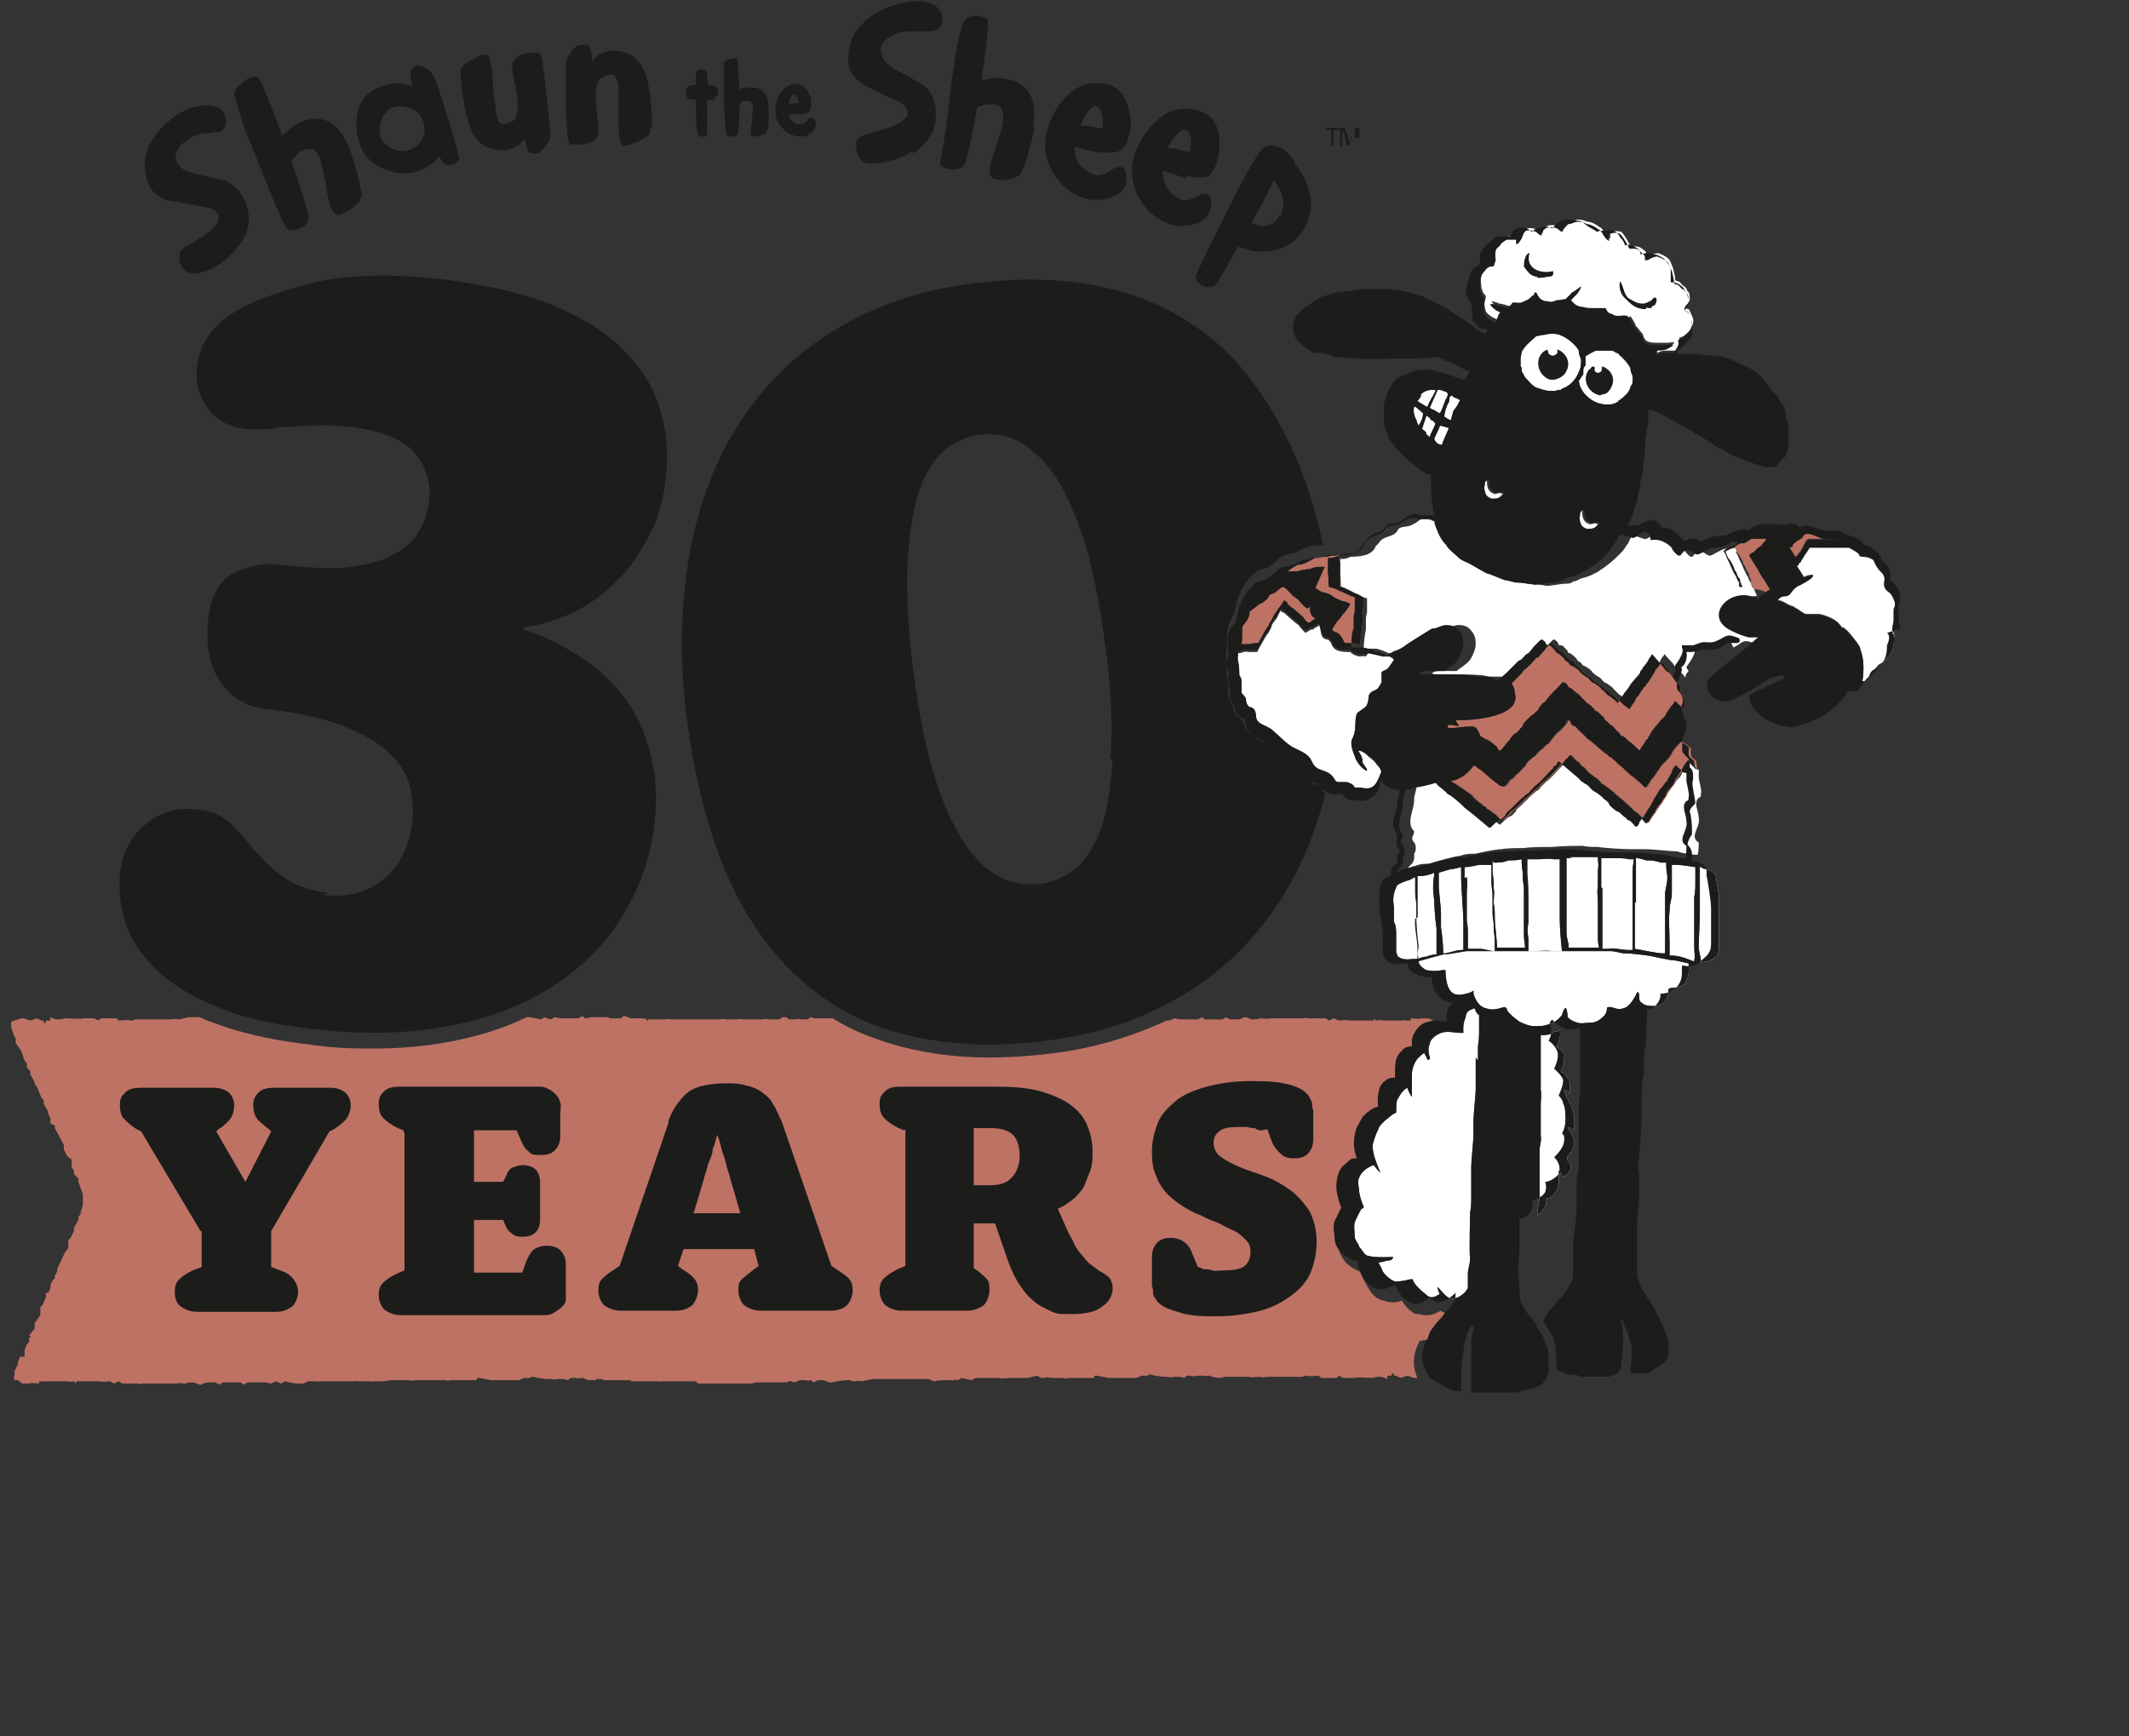 <?xml version="1.0" encoding="UTF-8"?>
<svg id="_レイヤー_1" data-name="レイヤー_1" xmlns="http://www.w3.org/2000/svg" version="1.1" viewBox="0 0 190 155">
  <rect x="0" y="0" width="190" height="155" fill="#333333" stroke="none"/>
  <!-- Generator: Adobe Illustrator 29.1.0, SVG Export Plug-In . SVG Version: 2.1.0 Build 142)  -->
  <defs>
    <style>
      .st0 {
        fill: #fff;
      }

      .st1 {
        fill: #1c1d1b;
      }

      .st2 {
        fill: #bd7264;
      }
    </style>
  </defs>
  <path class="st1" d="M28.9,79.9c2.1.2,3.8-.2,5.3-1.4,1.5-1.2,2.3-2.9,2.6-5.2.1-1.2,0-2.4-.3-3.4s-1-2-2-2.9c-1-.9-2.4-1.6-4.1-2.3-1.7-.6-3.9-1.1-6.6-1.4-1.8-.2-3.1-1-4.1-2.4-1-1.4-1.4-3.3-1.1-5.7.1-1.1.4-2,.8-2.6.4-.7.8-1.1,1.4-1.4.5-.3,1.1-.5,1.9-.7.8-.2,1.8-.2,3.1,0,2.1.2,4,.3,5.5.1,1.5-.2,2.8-.5,3.8-1.1,1-.5,1.8-1.2,2.3-2.1.5-.9.8-1.8.9-2.8.2-1.5-.3-2.9-1.3-4.2-1.1-1.2-3-2-5.9-2.3-1.2-.1-2.2-.2-3-.1-.8,0-1.6,0-2.2.1-.7,0-1.3.1-1.9.2-.6,0-1.3,0-2.1,0-1.5-.2-2.6-.8-3.4-1.9-.8-1.1-1.1-2.4-.9-3.8.2-1.6,1-3,2.4-4.1,1.5-1.2,3.9-2.2,7.3-3.1,3.3-.9,7.3-1,12-.5,3.9.5,7.2,1.2,9.9,2.3,2.7,1.1,4.8,2.4,6.4,4,1.6,1.6,2.7,3.3,3.3,5.3.6,2,.8,4.1.5,6.3-.2,1.9-.7,3.6-1.5,5.1-.8,1.5-1.7,2.9-2.9,4-1.1,1.1-2.4,2.1-3.9,2.8s-2.9,1.1-4.4,1.3v.2c1.7.5,3.3,1.3,4.9,2.3,1.6,1,2.9,2.2,4,3.6,1.1,1.4,1.9,3.1,2.4,5s.7,4,.4,6.4c-.3,3-1.3,5.7-2.8,8.2-1.5,2.5-3.6,4.6-6.2,6.3-2.6,1.7-5.7,2.9-9.4,3.6-3.7.7-7.8.8-12.5.2-3.3-.4-6.1-1-8.3-2-2.2-.9-4-2-5.3-3.3-1.3-1.3-2.2-2.6-2.7-4.1-.5-1.5-.6-3-.5-4.4.2-1.9,1-3.4,2.4-4.5s2.9-1.5,4.8-1.2c1.1.1,2,.6,2.7,1.2.7.7,1.4,1.5,2.1,2.4.8.9,1.6,1.7,2.6,2.4,1,.7,2.3,1.2,4,1.4Z"/>
  <path class="st1" d="M19.4,11.8c-.2,0-.4,0-.8.1-.3,0-.6,0-.8.1-.5.1-1,.4-1.5.8-.5.5-.7.9-.6,1.4.2.7.7,1.1,1.7,1.3,1.7.4,2.6.6,2.7.6,1,.5,1.7,1.3,2,2.6.3,1.2,0,2.4-1.1,3.6-.9,1.1-2,1.8-3.3,2.1-.4.1-.7,0-1.1-.2-.3-.2-.5-.5-.6-.9,0-.3,0-.6.1-.9.1-.1.3-.3.7-.5.9-.6,1.5-.9,1.7-1.1.8-.6,1.1-1.1,1-1.5-.1-.5-.7-.8-1.7-.9-1.6-.3-2.6-.5-2.8-.5-1.1-.4-1.7-1-1.9-1.9-.3-1.1-.2-2.2.3-3.2.5-.9,1.2-1.7,2.2-2.4.7-.5,1.3-.8,2-.9.6-.1,1.1-.2,1.5,0,.6.1.9.4,1,.9.2.8,0,1.3-.9,1.5h0Z"/>
  <path class="st1" d="M32.2,17.6c0,.3-.3.6-.7.9-.3.3-.7.5-1,.6-.4.2-.7,0-.9-.4-.2-.5-.4-1.2-.5-2.2-.2-1-.4-1.8-.5-2.2-.3-.9-.8-1.2-1.5-.9-.4.1-.7.5-1.1,1,1.1,3.2,1.7,5,1.5,5.3-.1.3-.4.6-.8.7-.4.2-.8.2-1.1,0-.1,0-.9-1.7-2.1-4.8-1-2.5-1.2-3-1.7-4.2-.3-.9-.9-2.9-.9-3,0-.3.2-.6.6-.9.3-.3.6-.5.9-.6.2,0,.4-.1.6,0,.2,0,.9,1.8,2.2,5.2.5-.5,1-.9,1.6-1.2,2-.8,3.5,0,4.4,2.4.2.5.4,1.2.7,2.2.3,1.2.4,1.9.4,2.1Z"/>
  <path class="st1" d="M37.1,9.9c-.5-.3-1.1-.5-1.7-.4-.5,0-1.6.8-1.5,2.2,0,.7.3,1.1.8,1.4,1,.7,2.1.3,2.5-.1,1.3-1.1.5-2.8-.2-3.2ZM41,14c0,.4-.3.6-.6.7-.5.2-.9,0-1.2-.8-.4.6-1,1-1.7,1.3-.9.4-1.9.4-2.9,0-1.2-.4-2-1.1-2.4-2.1-.5-1.2-.5-2.4-.2-3.4.3-1,1-1.6,2.1-2,.9-.3,1.8-.4,2.7,0-.8-2.8,1.6-1.9,2-.7.3.7.5,1.4,1.1,3.3.7,2.2,1,3.4,1,3.6Z"/>
  <path class="st1" d="M48.9,12.7c-.2.3-.5.9-1,1-.6,0-.6,0-.8-.2,0-.2-.3-1-.3-1.3,0,.7-1.3,1.2-1.7,1.2-1.7.1-2.8-.7-3.3-2.5-.4-1.4-.6-2.8-.7-4.2,0-.2,0-.3,0-.4,0-.3.3-.6.9-.9.5-.3.9-.5,1.2-.5.1,0,.2,0,.3,0,.2,0,.4.9.5,2.4v.3c0,.4.1,1,.2,1.8,0,.7.2,1.1.3,1.4.2.5,1,.2,1.4-.1,0,0,.3-.5.3-1,0-1.8-.4-2.4-.5-3.7,0-.4.2-.7.6-1,.3-.2.7-.3,1.2-.3.3,0,.5,0,.6,0,.2,0,.4,1.1.6,3.1.2,1.6.3,2.8.4,3.7,0,.6,0,1-.2,1.2h0Z"/>
  <path class="st1" d="M58,11.4c0,.2,0,.3,0,.4,0,.3-.4.5-1,.8-.5.2-.9.4-1.2.4-.1,0-.2,0-.3-.1-.2-.1-.3-.9-.3-2.4v-.3c0-.4,0-1,0-1.8,0-.7,0-1.1-.2-1.4-.2-.6-1-.3-1.4,0,0,0-.4.5-.4,1-.1,1.7.2,2.4.2,3.8,0,.4-.2.7-.7.9-.3.2-.8.2-1.2.2-.3,0-.5,0-.6,0-.2,0-.3-1.1-.4-3.1,0-1.6,0-2.8,0-3.7,0-.6.1-1,.3-1.2.2-.3.5-.9,1.1-.9.6,0,.6,0,.8.3,0,.2.2,1,.2,1.3,0-.7,1.4-1.1,1.8-1.1,1.7,0,2.7,1,3.1,2.8.3,1.4.4,2.8.4,4.2h0Z"/>
  <path class="st1" d="M63.8,8.9c-.1,0-.4,0-.7.1v1.1c0,1.6,0,1.8,0,1.9,0,.2-.2.2-.4.2s-.3,0-.4-.2c-.1-.2-.2-.7-.2-3.1h-.1c-.3,0-.5,0-.6-.1-.1-.1-.2-.3-.2-.6s.2-.6.7-.6h.2v-.2c0-.5,0-.8,0-.9.1-.2.3-.3.5-.3s.4,0,.5.2c0,0,0,.5.1,1.2.3,0,.5,0,.6.1.2,0,.3.3.3.5s-.1.4-.3.5h0Z"/>
  <path class="st1" d="M68.6,10.7c0,.6-.1,1-.2,1.1,0,.1-.2.2-.5.3-.2,0-.4.1-.6.1s-.3-.1-.3-.3,0-.6.1-1.1c0-.5.1-.9.1-1.1,0-.5-.2-.7-.5-.7s-.4,0-.7.3c0,1.7-.1,2.6-.2,2.7-.1.1-.3.2-.5.2s-.4,0-.5-.2c0,0-.1-.9-.2-2.6,0-1.3,0-2.3,0-3s0-.7,0-.8c0-.1.2-.2.4-.3.2,0,.4-.1.5-.1s.2,0,.3,0c0,0,.1,1,.2,2.8.3-.2.6-.2,1-.2,1.1,0,1.6.6,1.6,1.9s0,.6,0,1.1h0Z"/>
  <path class="st1" d="M72.7,10.8c0-.2-.2-.3-.3-.3,0,0-.2,0-.4.3-.2.2-.4.3-.6.3-.5,0-.9-.4-1-.9.3,0,.6,0,1,0,.5,0,.8-.2.9-.3,0-.1.1-.3.1-.5,0-.4,0-.8-.3-1.2-.2-.4-.6-.7-.9-.7-.6,0-1.1.2-1.5.7-.3.4-.5,1-.5,1.6,0,.6.1,1.1.6,1.6.4.5.9.7,1.5.8.3,0,.6,0,.9-.2.3-.2.5-.4.6-.7,0-.1,0-.3,0-.4h0ZM70.8,8.4c.2,0,.4.3.5.8-.4,0-.7,0-.9.1.1-.6.3-.9.4-.9h0Z"/>
  <path class="st1" d="M105.8,15.7c1.1.2,1.8.2,2.1,0,.2-.2.4-.5.6-.9.3-.8.4-1.7.3-2.7-.2-1.1-.7-1.8-1.5-2.1-1.3-.5-2.5-.4-3.6.4-1,.7-1.7,1.7-2.3,3-.5,1.2-.5,2.5,0,3.8.6,1.3,1.5,2.2,2.7,2.7.6.3,1.3.3,2.1.2.8-.1,1.4-.5,1.7-1.1.1-.3.2-.6.2-.9,0-.4-.2-.7-.4-.8-.2,0-.5,0-1,.3-.5.3-1,.3-1.3.2-1.1-.5-1.7-1.4-1.6-2.6.6.3,1.4.5,2.1.7h0ZM105.8,11.6c.5.2.6.9.4,2-.8-.2-1.5-.4-2-.4.7-1.2,1.2-1.7,1.6-1.6Z"/>
  <path class="st1" d="M81.4,13.5c-1.2.8-2.4,1.1-3.8,1.1-.4,0-.7-.2-.9-.5-.2-.3-.3-.7-.3-1.1,0-.3.1-.6.4-.8.1,0,.4-.2.8-.3,1.1-.3,1.7-.5,2-.6.9-.4,1.4-.8,1.4-1.2,0-.5-.4-.9-1.4-1.3-1.5-.7-2.4-1.1-2.6-1.3-.9-.6-1.4-1.4-1.3-2.3,0-1.2.4-2.2,1.2-3,.7-.8,1.6-1.3,2.8-1.7.8-.3,1.5-.4,2.1-.4.6,0,1.1.1,1.5.3.5.3.8.7.8,1.2,0,.8-.4,1.2-1.3,1.2-.2,0-.5,0-.8,0-.3,0-.6,0-.8,0-.5,0-1.1.1-1.6.4-.6.3-1,.7-1,1.2,0,.7.4,1.3,1.3,1.8,1.5.8,2.3,1.3,2.4,1.3.9.7,1.3,1.7,1.2,3,0,1.2-.7,2.3-2,3.2h0Z"/>
  <path class="st1" d="M92.3,11.3c0,.5-.2,1.2-.5,2.2-.3,1.2-.6,1.8-.7,2-.2.2-.5.4-1,.5-.5.1-.8.1-1.2,0-.4,0-.6-.3-.6-.8,0-.5.3-1.2.6-2.2.3-1,.6-1.7.6-2.2.1-.9-.1-1.4-.8-1.5-.4,0-.9,0-1.5.3-.6,3.4-1,5.2-1.3,5.3-.3.2-.7.3-1.1.2-.4,0-.8-.2-.9-.5,0-.2.3-1.3.7-4.6.3-2.7.6-4.7.8-5.9.2-.9.5-2.5,1.1-2.6.4-.1.8-.1,1.1,0,.2,0,.4.1.5.2.2.1,0,2-.5,5.5.7-.2,1.3-.3,2-.2,2.1.3,3,1.7,2.6,4.2h0Z"/>
  <path class="st1" d="M115.6,14.5c-.4-.6-.8-1-1.1-1.2-.6-.3-1.1-.4-1.6-.2-.3.1-1.1,1.3-2.3,3.6-.3.6-.9,1.7-1.6,3.2-.9,1.8-2.3,4.6-2.3,4.8,0,.3.3.6.6.8.4.2.8.2,1.1,0,.2,0,1.5-2.5,2.1-3.5,1.2.5,2.3.6,3.4.3,1.2-.3,2-1,2.6-2.1.9-1.7.6-3.6-1-5.7h0ZM114.2,19.2c-.5,1-1.4,1.2-2.5.7,1-1.8,1.6-3,2-3.8.9,1.2,1,2.2.6,3.1Z"/>
  <path class="st1" d="M100.2,13.3c.2-.2.4-.5.5-1,.3-.8.3-1.7,0-2.7-.3-1.1-.8-1.7-1.6-2-1.3-.4-2.5-.2-3.6.7-.9.8-1.6,1.8-2,3.2-.4,1.2-.3,2.5.4,3.8.7,1.2,1.6,2,2.9,2.4.6.2,1.3.2,2.1,0,.8-.2,1.3-.6,1.6-1.2,0-.3.1-.6,0-.9,0-.4-.2-.7-.5-.7-.2,0-.5,0-1,.4-.5.3-.9.4-1.3.3-1.2-.4-1.8-1.2-1.8-2.5.7.2,1.4.4,2.2.5,1.1.1,1.8,0,2.1-.3h0ZM97.8,9.5c.5.2.7.8.6,2-.9-.2-1.5-.3-2-.3.6-1.3,1.1-1.8,1.4-1.7Z"/>
  <path class="st1" d="M118.8,11.6h-.5v-.2h1.2v.2h-.5v1.4h-.2v-1.4h0Z"/>
  <path class="st1" d="M120.9,12.3c0-.2,0-.5,0-.7,0,.2-.1.4-.2.6l-.3.8h-.2l-.2-.8c0-.2-.1-.4-.2-.6,0,.2,0,.5,0,.7v.7h-.2v-1.6h.4l.3.8c0,.2.1.4.2.5,0-.2,0-.3.2-.5l.3-.8h.3v1.6c0,0,0,0,0,0v-.7s0,0,0,0Z"/>
  <path class="st2" d="M127.7,119.5c0-.3.3-.8.6-1.1.2-.4.5-.7.7-.9,0-.1.2-.2.2-.3h0c0,0-.1,0-.2,0h0c-.1,0-.3-.1-.4-.2-.4.2-.8.4-1.2.4h-.1c-.2,0-.4,0-.6-.1,0,0-.1,0-.2,0,0,0-.2,0-.2,0-.5-.3-.9-.7-1.2-1.2-.5.2-1.1.2-1.6,0-.7-.1-1.2-.7-1.6-1.5-.2-.4-.4-.7-.5-1h0c0,0,0-.1,0-.1,0,0,0,0-.1,0-.4-.2-.8-.4-1.2-.8-.4-.5-.7-1.1-.7-1.7h0c0-.1,0-.2,0-.3,0-.4,0-1,.1-1.5,0,0,0,0,0,0,0-.1.1-.2.2-.3.1-.2.2-.5.3-.7,0-.3-.2-.7-.3-1.2h0c0-.7,0-1.6.2-2.2.2-.6.6-.9.9-1.1,0,0,0,0,0,0,.1,0,.2-.2.3-.2-.3-1.3,0-2.3.2-2.7,0,0,0,0,0,0,0-.1.1-.2.2-.4.1-.3.3-.5.5-.8h0c.3-.3.7-.6,1-.7,0-1.2.3-2,1-2.4.1-.1.3-.2.5-.3h0c0-1.1.2-1.8.8-2.4.2-.2.4-.3.7-.4,0,0,0-.1,0-.2.2-.8.9-1.8,1.9-2.1l-.4-.2h-.7c0,.1-.9,0-.9,0v.2c-.1,0-.3,0-.3,0h-.2c0-.1-.2,0-.2,0h-1c0,0-.2,0-.2,0h-.7c0-.1-.5,0-.5,0l-.2-.2v.2c-.1,0-1.8,0-1.8,0h-.5c0-.1-.8,0-.8,0l-.5-.2-.4.2-.3-.2h-.2c0,0-.5,0-.5,0h-.2c0,0-.5,0-.5,0h-.2c0-.1-.4,0-.4,0h-1.8c0,0-.9,0-.9,0h-.3c0,.1-.7,0-.7,0h-.2c0,.1-.7.1-.7.1l-.5-.2h-.2c0,.1-.5.2-.5.2h-.7c0,0-.4-.2-.4-.2l-.3.2h-.3c0,0-.5,0-.5,0h-.2c0,0-.6,0-.6,0l-.2-.2-.4.2h-1.6s-.5-.1-.5-.1l-.4.2h-.3c-3.2,1.5-6.9,2.6-10.8,3-1.7.2-3.4.3-5,.3-2.7,0-5.2-.3-7.6-.9-2.3-.6-4.5-1.4-6.4-2.6h-1.6s-.4-.1-.4-.1l-.2.2h-.6c0-.1-.6,0-.6,0h0s-.1,0-.1,0h-.4c0,0-.2-.2-.2-.2h-.2c0,0-.2,0-.2,0h0c0,.1-.3.2-.3.2h0c0,0-.2,0-.2,0h-.4s-.2,0-.2,0h-.2c0-.1-.5,0-.5,0h-.6c0,0-.2,0-.2,0h-.1c0,0-.3,0-.3,0h-.1c0-.1,0,0,0,0h-.1s0,0,0,0h-.3c0-.1-.5,0-.5,0h-.7s0,0,0,0h-.4c0-.1-.5,0-.5,0h-.7c0,0,0,0,0,0h-.1s-.2,0-.2,0h-.3c0,0-.1,0-.1,0h-.2c0,0-.1,0-.1,0h-.2s-.2,0-.2,0h-.1s-.2,0-.2,0h-.1c0,0-.3,0-.3,0h-.2c0-.1-.1,0-.1,0h-.3c0,0-.5,0-.5,0h-.5c0-.1-.5,0-.5,0h-.7s-.5,0-.5,0h-.3c0,.1,0,.1,0,.1h-.1s-.1-.2-.1-.2h-.1c0,.1-.3,0-.3,0h-.1c0,0-.2,0-.2,0h-.5c0,0-.1,0-.1,0l-.5-.2h-.2c0,.1-.2.2-.2.2h-.4s-.2,0-.2,0h-.1c0,0-.3,0-.3,0h0c0-.1-.2-.1-.2-.1h-.2c0,0-.2,0-.2,0h-.4c0,0-.1,0-.1,0h0s-.5,0-.5,0h-.2c0,.1-.4.1-.4.1l-.2-.2-.4.2h-1.6s-.5-.1-.5-.1l-.4.2-.5-.2-.3.2-1-.2h-.3c-2,1-4.3,1.7-6.9,2.2-2.1.4-4.4.6-6.9.6s-3.8-.1-5.9-.4c-3.4-.4-6.2-1.1-8.5-2-.4-.1-.7-.3-1-.4h-.3c0,0-.7,0-.7,0l-.8.2h-.2c0-.1-.6,0-.6,0h-.7c0,0-2,0-2,0h-.4c0,0-.3.1-.3.1h-.2c0-.1-1,0-1,0l-.2-.2h-.5s-.9,0-.9,0l-.2.2-.4-.2h-1c0,.1-1.5,0-1.5,0h-.2c0,.1-.5.1-.5.1h-.2c0,0-.5-.2-.5-.2v.3c0,0-.4,0-.4,0v.2s-.2,0-.2,0v-.2c.1,0-.2,0-.2,0l-.4-.2-.6.2-.6-.2h-.2l-.9.3v.5s.3.9.3.9h.1c0,0,0,.5,0,.5l.5.7.3.9.2.2v.4c0,0,.3.3.3.3v.3s.4.7.4.7v.2l.2.2.4,1,.2.2v.3l.2.4.2.3v.2l.2.4v.5c.1,0,.4.2.4.2v.2s.1.2.1.2l.7,1.3v.4l.3.6.4.3v.2c0,0,0,.5,0,.5l.2.3v.3s.4.4.4.4v.3c0,0,.4,1.1.4,1.1v1s-.2.6-.2.6v.2l-.2.2v.3l-.4.7v.3l-.3.6-.2.2v.7s-.3.4-.3.4l-.7,1.5v.2l-.2.4v.2l-.2.2-.2.4v.3s-.2.4-.2.4h-.2v.4l-.3.7-.2.2v.4c0,0,0,.3,0,.3l-.5.7v.2c0,0,0,.3,0,.3l-.5.6.2.2h-.2c0,0,0,.4,0,.4l-.2.2-.2.5v.6c-.1,0-.4,0-.4,0l-.2.5v.2s-.3.6-.3.6v.4c-.1,0,0,.4,0,.4h.3s.4.3.4.3h.6c0-.1.9,0,.9,0v-.2c.1,0,.3,0,.3,0h.2c0,.1.2,0,.2,0h1c0,0,.2,0,.2,0h.7c0,.1.5,0,.5,0l.2.2v-.2c.1,0,1.8,0,1.8,0h.4c0,.1.8,0,.8,0l.4.2.4-.2.3.2h.2c0,0,.4,0,.4,0h.2c0,0,.5,0,.5,0h.2c0,.1.4,0,.4,0h1.8c0,0,.9,0,.9,0h.3c0-.1.6,0,.6,0h.2c0-.1.7-.1.7-.1l.5.2h.2c0-.1.5-.2.5-.2h.7c0,0,.4.2.4.2l.3-.2h.3c0,0,.5,0,.5,0h.2c0,0,.6,0,.6,0l.2.2.4-.2h1.6s.5.1.5.1l.4-.2.5.2.3-.2,1,.2h.5c0,0,.2,0,.2,0l.4-.2h.8c0,.1.2,0,.2,0h.6s.3,0,.3,0h1.4s.2,0,.2,0h.7c0-.1.2,0,.2,0h1.2c0,.1.2,0,.2,0h.5c0,0,0,0,0,0h.4s.7-.1.7-.1h.1c0,0,.2,0,.2,0h.8s.1,0,.1,0h.5c0,.1.5,0,.5,0h.8s0,0,0,0h.4s.4,0,.4,0h.6c0,0,.3,0,.3,0h.2c0,.1.5,0,.5,0h.5s.2,0,.2,0h.2c0,0,1.1,0,1.1,0h.2s.1-.2.1-.2h.2c0,0,1,.2,1,.2h1.5c0,0,1,0,1,0l.5-.2h.3c0,.1.4-.1.4-.1h.2c0,.1,1.1.2,1.1.2h.5c0,.1.5,0,.5,0h.5s.4.1.4.1l.2-.2h.5c0,.1.6,0,.6,0l.5.2h.7c0-.1,0-.1,0-.1h.6c0,.1,0,.1,0,.1h.1c0,0,0,0,0,0h.4s.1,0,.1,0h0s.5,0,.5,0h0c0,.1.2,0,.2,0h.3s.5,0,.5,0h.4c0,0,0,.1,0,.1h.3s.9,0,.9,0h0s.3,0,.3,0h1c0,.1.2,0,.2,0h.5c0,0,.6,0,.6,0h1.2c0,0,.2,0,.2,0h.1s0,0,0,0h.2s.2,0,.2,0h0c0,0,.1,0,.1,0l.2.2h.4c0,0,.7,0,.7,0h.6c0,0,0,0,0,0h.6c0,0,1,0,1,0h.3s0,0,0,0h.9c0,0,0,0,0,0h.3c0,0,.4-.1.4-.1h.5c0,0,.3,0,.3,0h.2c0,0,0,0,0,0h.5s0,0,0,0h.1s.4,0,.4,0h0s.1,0,.1,0h.7c0-.1,0-.1,0-.1h.4c0,.1.2.1.2.1l.5-.2h.6c0,.1.4,0,.4,0l.2.2.4-.2h.5s.5.2.5.2h.4c0-.1,1.1-.2,1.1-.2h.2c0-.1.4.1.4.1h.3c0-.1.5,0,.5,0l1-.2h1.5c0,0,1,0,1,0h.2c0,0,.1,0,.1,0h.2s1.1,0,1.1,0h.2c0,0,.2,0,.2,0h.5s.4.2.4.2h.2c0-.1,1-.1,1-.1h.7c0-.1.3,0,.3,0l.3-.2.9.2.4-.2h.2c0,0,.2,0,.2,0h.6c0,0,.2,0,.2,0h.9c0,.1.9,0,.9,0h.2c0,0,.6,0,.6,0h.4c0,0,.4,0,.4,0l.9-.2.3.2h.3c0-.1.7,0,.7,0h1.1c0,.1.4,0,.4,0h.5s.2,0,.2,0h.2c0,0,1.1,0,1.1,0h.2s.1-.2.1-.2h.2c0,0,1,.2,1,.2h1.5c0,0,1,0,1,0l.5-.2h.3c0,.1.4-.1.4-.1h.2c0,.1,1.1.2,1.1.2h.4c0,.1.5,0,.5,0h.5s.4.1.4.1l.2-.2h.4c0,.1.7,0,.7,0h.5c0,.1.3,0,.3,0h.2c0,.1.7.2.7.2h.2c0,0,.4-.1.4-.1h1.1c0,0,.4,0,.4,0h.7c0,.1.8,0,.8,0h.2c0,.1.6,0,.6,0h.7c0,0,2,0,2,0h.4c0,0,.3-.1.3-.1h.2c0,.1,1,0,1,0l.2.2h.5s.9,0,.9,0l.2-.2.4.2h1c0-.1,1.5,0,1.5,0h.2c0-.1.5-.1.5-.1h.2c0,0,.5.2.5.2v-.3c0,0,.4,0,.4,0v-.2s.2,0,.2,0v.2c-.1,0,.2,0,.2,0l.4.2.6-.2.6.2h.3c-.5-1.1-.4-2.2.2-3.3h0Z"/>
  <path class="st1" d="M17.9,109.9l-5.3-8.9-.4-.2c-.5-.3-.8-.6-1.1-.9-.3-.3-.4-.7-.4-1.3s.2-.8.5-1.1c.3-.3.8-.4,1.3-.4h6.6c.6,0,1,.2,1.3.4.3.3.5.7.5,1.1s-.1.9-.3,1.2c-.2.3-.6.7-1.1,1l-.2.2,2.6,4.5h0l2.3-4.5-.2-.2c-.5-.4-.9-.7-1.1-1-.2-.3-.3-.7-.3-1.2s.2-.8.5-1.1c.3-.3.8-.4,1.3-.4h5.1c.6,0,1,.2,1.3.4.3.3.5.7.5,1.1s-.1.9-.4,1.3c-.3.3-.6.6-1.1.9l-.4.2-5.2,8.9v3.2l.8.3c.6.2,1,.5,1.2.8s.4.6.4,1.1-.2,1-.5,1.3c-.4.3-.8.5-1.5.5h-7c-.6,0-1.1-.2-1.5-.5-.4-.3-.5-.8-.5-1.3s.1-.8.4-1.1.6-.5,1.2-.8l.8-.3v-3.2h0Z"/>
  <path class="st1" d="M36,100.9l-.5-.2c-.6-.3-1-.6-1.3-.9-.3-.3-.4-.7-.4-1.3s.2-.8.5-1.1c.3-.3.8-.4,1.3-.4h12.2c.5,0,.8,0,1.1.2.3.1.5.3.7.5.2.2.3.4.4.7s0,.7,0,1.2v1c0,.2,0,.5,0,.8,0,.6-.2,1-.5,1.3-.3.3-.7.4-1.2.4s-.9,0-1.1-.3c-.3-.2-.5-.5-.7-1l-.4-.9h-3.8v4.6h2.6l.3-.6c.1-.3.3-.6.6-.7.3-.1.6-.2.9-.2s.8.1,1.1.4c.3.3.4.7.4,1.2v3.2c0,.5-.1.9-.4,1.2-.3.3-.7.4-1.1.4s-.6,0-.9-.2c-.3-.2-.5-.4-.6-.6l-.3-.7h-2.6v4.7h4.3l.4-1.1c.2-.4.4-.8.7-1,.3-.2.7-.3,1.1-.3s.9.1,1.2.4.5.7.5,1.3c0,.2,0,.4,0,.5,0,.1,0,.2,0,.3v1.1c0,.6,0,1,0,1.2,0,.3-.2.5-.4.7-.2.2-.4.3-.7.5s-.6.2-1.1.2h-12.5c-.6,0-1.1-.2-1.5-.5-.3-.3-.5-.8-.5-1.3s.1-.8.4-1.1.6-.5,1.2-.8l.7-.3v-12.2h0Z"/>
  <path class="st1" d="M59.6,100.2c.2-.6.5-1.2.8-1.6.3-.4.6-.8,1-1.1s.9-.5,1.4-.6c.5-.1,1.2-.2,1.9-.2s1.3,0,1.9.2c.5.1,1,.3,1.4.6.4.3.8.6,1,1.1.3.4.5,1,.8,1.6l4.4,12.8.6.4c.4.3.8.5,1,.8.2.2.3.6.3,1s-.2,1-.5,1.3c-.3.3-.8.5-1.5.5h-6.2c-.6,0-1.1-.2-1.5-.5-.3-.3-.5-.8-.5-1.3s0-.7.3-1c.2-.2.6-.5,1.1-.9l.4-.3-.4-1.5h-6.3l-.5,1.5.4.3c.5.3.9.6,1.1.9.2.2.3.6.3,1s-.2.9-.5,1.3c-.4.3-.8.5-1.5.5h-4.9c-.6,0-1.1-.2-1.5-.5-.3-.3-.5-.8-.5-1.3s.1-.8.3-1c.2-.2.5-.5,1-.8l.6-.4,4.4-12.9h0ZM66.1,108.4l-.9-3.1c-.1-.5-.3-.9-.4-1.4-.1-.5-.3-.9-.4-1.3-.1-.4-.2-.9-.4-1.3h0c-.1.4-.2.8-.4,1.3,0,.4-.2.8-.4,1.3-.1.5-.3.9-.4,1.4l-.9,3h4.2Z"/>
  <path class="st1" d="M80.7,100.9l-.5-.2c-.6-.3-1-.6-1.3-.9-.3-.3-.4-.7-.4-1.3s.2-.8.5-1.1c.3-.3.8-.4,1.3-.4h8.6c1.5,0,2.8.1,3.9.4,1.1.3,2,.7,2.7,1.2s1.2,1.1,1.5,1.8c.3.7.5,1.5.5,2.3s0,1.2-.2,1.8c-.2.5-.4,1-.6,1.5-.3.4-.6.8-1,1.1-.4.3-.8.6-1.3.8l.8,1.8c.2.5.5.9.7,1.4.2.4.5.8.8,1.1.2.3.5.6.8.8.3.2.6.5.9.6.3.2.6.4.7.6s.2.5.2.8c0,.6-.3,1.2-.9,1.6-.6.5-1.5.7-2.7.7s-1.4,0-2-.3-1.1-.5-1.6-1c-.5-.4-.9-1-1.3-1.6-.4-.7-.7-1.4-1-2.3l-1-2.9h-1.9v4l.3.2c.4.3.7.6.9.8.2.3.2.6.2,1s-.2,1-.5,1.3c-.4.3-.9.5-1.5.5h-5.8c-.6,0-1.1-.2-1.5-.5-.3-.3-.5-.8-.5-1.3s.1-.8.4-1.1c.2-.2.6-.5,1.2-.8l.7-.3v-12.2ZM88.4,105.8c.8,0,1.5-.2,1.9-.7.4-.4.7-1.1.7-1.9s-.2-1.5-.6-1.9-1.1-.6-2-.6h-1.5v5.1h1.5Z"/>
  <path class="st1" d="M112.6,100.9c-.2,0-.4,0-.6-.2-.2,0-.4,0-.7-.1-.2,0-.5,0-.8,0-.8,0-1.4.1-1.7.4-.3.2-.5.6-.5,1s.2,1,.7,1.3c.4.3,1,.6,1.7.9.7.3,1.4.5,2.2.8.8.3,1.5.7,2.2,1.2.7.5,1.2,1.1,1.7,1.8.4.7.7,1.7.7,2.8s-.2,1.9-.5,2.7-.9,1.5-1.7,2.1-1.7,1.1-2.8,1.4c-1.2.3-2.5.5-4.1.5s-2.5-.1-3.3-.4c-.8-.2-1.4-.5-1.7-.8s-.2-.3-.3-.4-.2-.3-.2-.5,0-.4-.1-.6c0-.2,0-.5,0-.9v-.9c0-.2,0-.4,0-.8,0-.6.2-1,.5-1.3.3-.3.7-.4,1.2-.4.9,0,1.6.5,1.9,1.4l.5,1.2c.2,0,.4.2.6.2.2,0,.4,0,.7.1s.6,0,1,0c.9,0,1.5-.1,1.9-.4.3-.3.5-.7.5-1.2s-.1-.8-.4-1.1c-.3-.3-.6-.6-1-.8-.4-.2-.9-.4-1.4-.7-.5-.2-1.1-.4-1.6-.7-.6-.2-1.1-.5-1.6-.8-.5-.3-1-.7-1.4-1.1-.4-.4-.8-1-1-1.6-.3-.6-.4-1.3-.4-2.2s.2-1.7.5-2.5c.3-.8.9-1.4,1.6-2,.7-.6,1.7-1,2.8-1.3,1.1-.3,2.4-.5,4-.5s2.5.1,3.3.3c.8.2,1.3.5,1.6.8s.2.3.3.4c0,.1.2.3.2.5,0,.2,0,.4.1.6,0,.2,0,.5,0,.9v.9c0,.2,0,.4,0,.8,0,.6-.2,1-.5,1.3-.3.3-.7.4-1.2.4s-.9-.1-1.2-.4-.6-.6-.8-1.1l-.4-1.1h0Z"/>
  <path class="st1" d="M118.2,70.4c-.2-.2-.3-.3-.5-.3-.1,0-.2,0-.3-.1,0,0-.2,0-.3-.2-.3-.2-.7-.4-1-.8-.1-.2-.2-.4-.3-.5,0,0,0-.2-.1-.2-.7-.2-1.3-.6-1.8-1.1-.2-.2-.4-.4-.6-.5-.2-.2-.3-.3-.4-.4-.5-.2-1.7-.7-2-2-.6-.3-.8-.8-.9-1.4-.3-.3-.3-.8-.4-1,0,0,0-.2,0-.2,0,0,0-.2,0-.2,0-.1,0-.3,0-.5,0-.3-.2-.7-.1-1.1h0c0-.2,0-.3,0-.6,0-.4-.2-.9,0-1.4,0-.2,0-.5,0-.7,0-.8,0-1.5.7-2.5,0-.1,0-.3.1-.5,0-.3.1-.7.3-1.1,0-.2.2-.5.4-.8.3-.5.5-.7.7-.9.3-.4.8-.6,1.2-.7.1,0,.3,0,.3-.1,0,0,0,0,0,0,.3-.2.6-.4.8-.6,0,0,.1-.1.2-.2.4-.3.8-.3,1-.4.1,0,.3,0,.3,0,.8-.5,1.6-.8,2.6-.7-.7-3.1-1.5-5.8-2.6-8.2-1.8-4-4-7.3-6.7-9.7-2.7-2.4-5.9-4.1-9.6-5-3.6-.9-7.7-1.1-12.3-.5-4.4.5-8.3,1.8-11.8,3.8-3.5,2-6.3,4.6-8.6,7.9-2.3,3.3-3.9,7.2-4.8,11.6-.9,4.5-1.1,9.4-.5,14.9.7,5.6,1.9,10.4,3.6,14.4s4,7.2,6.7,9.6c2.7,2.4,5.9,4.1,9.5,4.9,3.6.9,7.7,1.1,12.3.5,4.4-.5,8.3-1.8,11.8-3.8,3.5-2,6.3-4.6,8.6-7.9,2.1-3,3.6-6.5,4.6-10.4-.1,0-.2-.2-.3-.3h0ZM99.3,67.8c-.2,2.6-.5,4.7-1.1,6.3-.6,1.6-1.4,2.8-2.3,3.5-.9.7-2,1.2-3.2,1.3-1.2.1-2.3,0-3.4-.6-1.1-.5-2.2-1.5-3.2-3-1-1.5-1.9-3.4-2.7-6-.8-2.5-1.4-5.7-1.9-9.5-.5-3.9-.6-7.2-.5-9.8.2-2.6.5-4.7,1.1-6.4.6-1.6,1.4-2.8,2.3-3.5.9-.7,2-1.2,3.1-1.3,1.2-.1,2.3,0,3.4.6,1.1.6,2.2,1.6,3.2,3,1,1.5,1.9,3.5,2.7,6,.8,2.6,1.4,5.8,1.9,9.7.5,3.8.6,7,.4,9.6h0Z"/>
  <path class="st0" d="M128.3,34.8c.2,0,.3,0,.5.1,0,0,.2,0,.4.2,0,.2,0,.3-.2.6-.2.5-.3.9-.5,1.2-.2-.1-.4-.2-.5-.3-.1,0-.3-.1-.4-.2.2-.5.5-1.1.7-1.6h0Z"/>
  <path class="st0" d="M126.8,35.2c.3-.3.7-.4,1-.4h.3s0,0,0,.1c-.2.5-.5.8-.7,1.4,0,0,0,0-.1,0-.3-.2-.7-.4-.8-.5,0,0,.3-.4.3-.4Z"/>
  <path class="st0" d="M126.4,37.5c-.3-.5-.3-1.3-.1-1.2,0,0,.4.3.7.6,0,.4-.2.8-.4,1.1-.1-.2-.2-.4-.2-.6Z"/>
  <path class="st0" d="M127.3,38.7c0-.1-.2-.3-.4-.4.1-.3.3-.9.4-1.2.2.1.4.3.4.4.2,0,.3.2.4.3-.1.4-.4.8-.5,1.2-.1,0-.2-.2-.4-.3Z"/>
  <path class="st0" d="M128.6,39.7s0,0,0,0c-.2,0-.5-.2-.6-.5.1-.4.4-.8.5-1.2.2,0,.6.2.8.2,0,.1-.6,1.3-.6,1.5h0Z"/>
  <path class="st0" d="M130.2,35.9c-.1.3-.3.5-.5.8,0,.1-.2.6-.2.8-.2,0-.4-.2-.6-.3,0-.4.2-1,.4-1.3.1-.4,0-.4.2-.6.1,0,.3.2.3.2.2,0,.4.2.5.2,0,0,0,.1-.1.2Z"/>
  <path class="st0" d="M154.4,57.2c-.5.3-1.1,0-1.5.2-.1,0-.5.2-.6.2-.2,0-1,0-1.1,0,0,0,0,.2,0,.2.1.1.2.5-.6,1.6-.2.2,0,.3.1.5-.2.2-.3.4-.3.6-.1-.2-.3-.4-.4-.5-.2,0-.4-.4-.6-.6,0-.1-.3-.4-.5-.6-.2-.2-.3-.4-.4-.4,0,0,0,.1,0,.1-.2.2-.1.1-.3.4,0,.1-.3.5-.5.7,0,.2,0,0-.2.3,0,.1-.3.5-.4.6-.1.1-.4.4-.5.6-.1.2-.3.5-.5.7,0,0-.3.5-.4.6-.2.2-.2.4-.2.4,0,0-.2-.2-.3-.3-.1-.1-.5-.4-.7-.5-.2-.2-.4-.4-.5-.5-.1-.2-.5-.4-.6-.5-.2,0-.5-.4-.6-.5-.2-.1-.5-.3-.7-.5,0-.1-.4-.4-.6-.5-.1-.1-.2,0-.3-.2-.1,0,0-.1-.2-.2-.2-.1-.2-.1-.3-.3-.1-.1-.4-.4-.6-.5-.2,0-.2-.1-.2-.2-.2-.2-.4-.5-.6-.5-.2,0-.2,0-.3-.3-.1-.1-.1,0-.2-.2-.1,0-.2,0-.2,0-.2.2-.4.4-.6.6-.1.1-.3.4-.5.6-.1.1-.1,0-.3.2-.1.1-.1.2-.2.2-.1.2-.2.2-.4.3-.1.1-.4.4-.6.6-.1.1-.4.4-.5.5,0,0-.5.4-.7.7-.2-.1-.4-.3-.8-.4h-1.2c-.2-.2-2.5-.2-2.5-.2-.3,0-.5,0-.7,0-.2,0-.5,0-.9,0-.6,0-.8,0-.9-.1,0,0,.2-.2.6-.2s1.5,0,1.6,0c.2-.2.9-.6,1.2-1,.3-.5.5-1,.5-1.4,0-.2,0-.8-.4-1.2-.2-.3-.6-.5-1-.5s-.2,0-.2,0c-.3,0-.6.2-1,.4h-.2c-.3.2-2,1.2-2.5,1.6-.3.1-.5.3-.8.4-.1,0-.2.1-.4.2l-.3.3c-.2-.2-.5-.3-.8-.4,0,0,0,0-.2,0,0,0-.8-.4-1.2-.4-.3,0-.7,0-1,0,0-.4.1-1.3.2-1.7,0-.2,0-.5,0-.7,0-.2,0-.6.1-.8,0-.2,0-.5,0-.8,0-.1,0-.5,0-.5-.2,0-1-.4-1.2-.5-.1,0-.6-.3-.7-.3-.2,0-.3-.1-.4-.1-.1-.3,0-1-.1-1.2,0-.2,0-.5,0-.7,0-.2,0-.5,0-.7.3,0,.6,0,.9-.2.9,0,2-.1,2.3-1,.1,0,.2-.2.3-.3.4-.6,1.2-.4,1.6-1,.2-.5.8-.3,1.2-.5,1-.4.5-.7,1.8-.5.3.1.8,0,1.1,0,0,.2.2.2.3.2,0,.3.2.7.4,1.2.2.4.4.7.7,1,0,.2,1,1,1.2,1.2.3.2.6.3.8.4.2.1,1.2.7,1.6.9.2,0,1.3.5,1.6.6.2,0,.5.1.9.2.2,0,1.4.1,1.7.2.4,0,1.4-.2,1.7-.2.3,0,.5,0,.7-.2.3,0,.5-.2.8-.3.3,0,1.4-.5,1.6-.7,1.1-.7,1.8-1.5,2-1.7.2-.2.3-.5.5-.7.1-.2.2-.5.4-.7.6.1,1.1.4,1.2.3.2,0,.7-.5.9-.5.2,0,.4,0,.5.3.2.4,0,.4.2.4.7-.1,1.3.2,1.8.7,0,.2.5.7.6.7.1,0,.2,0,.3-.2.6-.7,1,.1,1.4.1.2,0,.9-.5,1.3-.6.2,0,.9,0,1.1-.2.2,0,.4-.1.6-.3.2,0,.5-.1.7,0h0c0,0-.1,0-.2.1-.1.2-.5.3-.7.4-.1,0-.4.2-.5.3.2.2.3.6.4.8.1.1.5,1.2.7,1.4,0,.1.2.5.3.6,0,.2,0,.1.1.3,0,.1.1.1.1.1,0,0,0,0,0,0l.3.7c-1.8,0-3.1,2.2-1,3.2,1,.5,1.6.6,1.6.6h.8s-.3.2-.8.7h-.7c0-.2-.1-.3-.2-.3-1-.4-1,0-1.8.4h0Z"/>
  <path class="st0" d="M139.3,34.8c-.1,0-.3,0-.5.1-.2,0-.3,0-.5,0,0,0,0,0,0,0-.3,0-.9-.2-1.2-.3-.4-.2-.6-.5-.8-.7-.3-.3-.3-.4-.4-.6,0,0-.1-.1-.1-.2,0,0,0-.1,0-.2,0,0,0-.1-.1-.2,0-.1,0-.2,0-.3,0-.1,0-.3,0-.4,0-.2.1-.4.1-.6.4-.7.9-1,1.3-1.4.2,0,.4-.1.6-.1.2,0,.4-.1.6-.1,0,0,.2,0,.2,0s.1,0,.2,0c.8,0,1.9.9,2.2,1.5,0,0,0,0,0,.1,0,.2.1.4.2.7,0,.4,0,.7-.2,1.1-.3.8-.9,1.3-1.5,1.5h0Z"/>
  <path class="st0" d="M144.4,35.9c-.1,0-.2,0-.2.1-.1,0-.2.1-.4.1-.2,0-.2,0-.3,0,0,0,0,0,0,0,0,0-.2,0-.2,0-1.1,0-2.3-1-2.4-2.1l.4-.6c0-.1,0-.2,0-.4,0-.1.1-.3.2-.4,0-.3,0-.5,0-.8.3-.2.7-.4.9-.5.1,0,.2,0,.3,0,.1,0,.2,0,.3,0,.1,0,.2,0,.3,0,0,0,.2,0,.3,0,.1,0,.2,0,.3,0,0,0,0,0,0,0,0,0,.2.1.3.2.1,0,.3.1.3.2.3.2.9.9,1,1.2,0,.2.1.5.2.7,0,0,0,.2,0,.3s0,.2,0,.3c0,.1-.1.3-.2.4,0,.2-.1.3-.2.4-.2.3-.7.7-.9.8h0Z"/>
  <path class="st0" d="M127.1,70c.4,0,1.2-.2,1.9-.4,0,0,.1,0,.2.2.1.1.8.6.9.8.2,0,1.1.8,1.2.9.2.2.2.2.3.3.1.1.8.6,1,.8,0,0,1.1.9,1.2,1,.1,0,.1,0,.3-.2,0,0,.4-.4.6-.5.2,0,.5-.4.6-.5,0-.1,0-.1.2-.3.1,0,.9-.9,1.4-1.3.2-.2.1-.1.4-.3.1-.1.6-.7.8-.8.4-.3,1.2-1.3,1.4-1.4.1-.1.1-.2.3-.3.1-.2,0-.3.2-.3s.1.1.3.2c.3.3,1.4,1.2,1.5,1.3.1.2.5.4.6.5,0,0,0,0,0,0,.2,0,.5.5.7.6s.8.5.9.7c0,0,.5.3.5.5.1.2.7.7.9.7.1,0,.5.5.6.5.2.2.2.2.4.3,0,0,0,0,0,0,0,0,0,0,.2.2.1.1.2.3.3.3.1,0,.3-.2.4-.4.2-.3.4-.5.5-.7.2-.2.8-1.2.9-1.4.2-.2.5-.8.7-1,.1-.1.3-.5.5-.6.1-.2.3-.5.4-.8,0-.2.3-.6.4-.6.1.2.4.4.5.5.1.2.1.1.3.2,0,0,.1,0,.1,0,0,0,0,0,0,.1,0,0,0,.1,0,.1,0,.1,0,.3,0,.5,0,.2.3,1.2.2,1.4,0,.2,0,.4-.2.4-.5.5,0,1.2,0,1.8.2.8-.9,1.7,0,2.2h0c0,.2,0,.8-.1,1.1,0,0-.2,0-.2,0-.1,0-1.1-.1-1.6-.3-.5,0-2.3-.2-2.8-.2-.3,0-.7,0-1.1,0h0c-.1,0-.2,0-.4,0-.5,0-2.3-.1-2.8-.2-.5,0-.9,0-1.4-.1-.4,0-1.5,0-2.7.1-.4,0-1.9,0-2.5.1-.4,0-1.5,0-2,.1-.5,0-1.9.3-2.3.4-.4,0-.9,0-1.4.2-.4,0-2.2.5-2.7.7-.4,0-.9,0-1.3.2-.3,0-.5.2-.7.3.2-.5.7-.4.6-1.4.2-.2.2-.8,0-1-.4-.5,0-.5,0-1-.8-.8.1-2,0-3,.1-.5.3-.9.2-1.4,0,0-.2-.1-.2-.1h0c.3,0,.6,0,.9-.2h0Z"/>
  <path class="st0" d="M146,80.6c0-.8,0-.8,0-1.5,0-.7,0-.7,0-1.4,0-.6,0-.7,0-1.1.3,0,.6.1.9.2.4,0,.8,0,1.3.2.2,0,.3,0,.5,0,0,.5,0,.6.1,1.2,0,.8-.1.7-.2,1.5,0,.6,0,.7,0,1.4,0,.6,0,.7,0,1.3,0,.7,0,.8,0,1.5,0,.7,0,.7,0,1.2-.3,0-.6,0-1-.1-.2,0-1-.2-1.7-.3,0-.7,0-.7,0-1.4,0-.8,0-.7,0-1.4,0-.8,0-.7,0-1.4h0Z"/>
  <path class="st0" d="M142.9,79.2c0-.7,0-.7,0-1.4,0-.7,0-.8,0-1.2.4,0,.7,0,1.1,0,.6,0,1,0,1.4.1.1,0,.2,0,.4,0,0,.4-.1.5-.1,1.1,0,.7,0,1.2,0,2.6,0,.6,0,2.3,0,3.1,0,.6,0,.7,0,1.3-.2,0-.3,0-.4,0-.5,0-1.2-.2-1.8-.1-.1,0-.3,0-.5,0,0-.5,0-.7,0-1.3,0-.7,0-.6,0-1.3,0-.7,0-.7,0-1.4,0-.7,0-.7,0-1.4h0Z"/>
  <path class="st0" d="M140,76.5c.5,0,.9,0,1.4,0,.4,0,.8,0,1.2,0,0,.5.1.6,0,1.2,0,.7,0,.7,0,1.4-.1.7,0,.7,0,1.4,0,.7,0,.7,0,1.5,0,.6,0,.7,0,1.4,0,.6,0,.6.1,1.2h-1.8c-.3,0-.6,0-.9,0,0,0,0,0,0,0,0-.6-.2-.7-.2-1.4,0-.7,0-.8,0-1.4,0-.8,0-.7,0-1.4,0-.7,0-.7,0-1.4,0-.7,0-.7,0-1.3,0-.6,0-.7,0-1.1.2,0,.4,0,.5,0h0Z"/>
  <path class="st0" d="M136.3,76.7c.3,0,.7,0,1,0,.5,0,.9-.1,1.3,0,.2,0,.4,0,.6,0,0,.5,0,.5,0,1.1,0,.8,0,.7,0,1.5,0,.6,0,2,0,2.8,0,.6.1,2,.2,2.8-.6,0-2.1,0-2.5,0h-.5c0-.5,0-.5,0-1.1-.1-.8-.1-.7,0-1.5,0-.7,0-.7,0-1.4,0-.7,0-2.1-.1-2.9,0-.6,0-.6,0-1.1h0Z"/>
  <path class="st0" d="M133.3,77h0c.4,0,.9,0,1.3-.2.4,0,.8,0,1.2-.1,0,.5,0,.6.1,1.2,0,.7,0,.6.1,1.3,0,.8,0,.7,0,1.5,0,.7,0,2.1,0,2.8,0,.5.1.6.1,1.1-.2,0-.5,0-.7,0-.7,0-1.3,0-1.8,0,0-.7-.2-2-.2-2.7,0-.6,0-.7-.1-1.3,0-.7.1-.7,0-1.4,0-.6,0-.6-.1-1.3,0-.6,0-.6,0-1.1h0Z"/>
  <path class="st0" d="M130.7,78.4c0-.5,0-.6,0-1,.6,0,1.1-.2,1.4-.2.3,0,.7,0,1,0,0,.5,0,.5,0,1.1,0,.7,0,.7.1,1.4,0,.7,0,.7,0,1.4,0,.6,0,.7.1,1.3,0,.7,0,.7.1,1.3,0,.6,0,.7,0,1.2-.5,0-.9-.2-1.3-.2-.4,0-.8,0-1.1,0,0-.6,0-.6,0-1.2,0-.6,0-.7-.1-1.3,0-.6,0-.6,0-1.3,0-.6,0-.6,0-1.2,0-.7.1-.7,0-1.4h0Z"/>
  <path class="st0" d="M128.4,77.9c.3-.1.7-.2,1-.3.2,0,.6-.1,1-.2,0,.4,0,.5,0,1.1,0,.6.2,3.1.2,3.8,0,.7,0,.7,0,1.3,0,.6,0,.6,0,1.2,0,0,0,0-.1,0-.5,0-1,.2-1.5.3,0,0,0,0-.2,0,0-.7-.1-1.7-.2-2.3,0-.6,0-.7,0-1.2,0-.7-.2-2-.2-2.6,0-.6,0-.7,0-1.2h0Z"/>
  <path class="st0" d="M126.4,85.6c0,0-.2,0-.3,0-.7.1-1.1,0-1.3-.2-.1,0-.1-.2-.2-.4,0,0,0-1.1,0-1.4,0-.6,0-1-.2-1.3,0-.6,0-.9,0-1.3-.1-.7-.1-1.1.2-1.8,0-.2.4-.4,1-.6.2,0,.4-.2.7-.3,0,.4,0,.5,0,1.1,0,.6,0,.6.1,1.2,0,.7,0,.7,0,1.3,0,.6.1,1.9.2,2.5,0,.6-.2.6,0,1.1Z"/>
  <path class="st0" d="M126.5,81.9c0-.6,0-2.8,0-3.7,0,0,.1,0,.2,0,.4,0,.9-.1,1.3-.3,0,0,0,0,0,0,0,.4-.1.6-.1,1.2,0,.6,0,.5.1,1.3,0,.6.1,1.8.2,2.5,0,.7,0,.6,0,1.3,0,.5,0,.6,0,1-.3,0-.7.1-.9.2-.3,0-.5.1-.8.2,0-.4,0-.4,0-1,0-.6-.3-1.9-.2-2.6h0Z"/>
  <path class="st0" d="M151.2,80.1c0,.8,0,.8,0,1.5,0,.7,0,2.1,0,2.8,0,.8.1.8,0,1.4,0,0,0,0,0,0,0,0,0,0-.1,0-.5-.2-1.2-.5-1.9-.5h-.2c0-.6,0-.6,0-1.2,0-.8-.1-2.1,0-2.8,0-.8.2-.9.2-1.6,0-.6,0-1.8,0-2.5.1,0,.2,0,.4,0,.6,0,1.6.2,1.7.2h0c0,.6,0,.7,0,1.3,0,.7,0,.7-.1,1.4h0Z"/>
  <path class="st0" d="M151.9,77.5c.9.2,1,.3,1.2.6,0,0,.2,1.1.3,1.8,0,.5,0,.9,0,1.4,0,.5,0,2.4,0,2.7,0,.2,0,.4,0,.5,0,.3,0,.8-.4,1-.2.2-.8.4-1.2.4,0-.6-.2-.8-.2-1.5,0-.6.1-2.1.1-2.8,0-.7,0-.8,0-1.5,0-.7,0-1.8,0-2.7,0,0,0,0,0,0,0,0,.2,0,.2,0h0Z"/>
  <path class="st0" d="M150.5,87.7c-.5.5-1.4.5-1.4.5,0,0-.1,0-.2.1,0,0,0,0,0,.2,0,0,0,1.1-1.1,1.3-.6,0-1,0-1.3-.3-.2-.1-.2-.3-.2-.4,0,0,0-.7-.2-.5-.1.2-.2.4-.2.4-.3.5-.6.9-1,1-.5.2-1-.1-1.1-.1,0,0-.2,0-.3,0,0,0-.1,0-.1.2,0,.3-.2.6-.5.8-.3.3-.7.4-1.1.4-.4,0-.6.1-1,0-.4-.1-.7-.3-.9-.5,0-.4-.1-.9-.2-.8-.1,0-.3.5-.3.6-.3.4-.7.7-1.1.8-.5.2-.8.2-1.4.2-.4,0-.9-.2-1.3-.4-.4-.3-.8-.6-1.1-1,0-.2-.1-.3-.3-.3-.6.2-1.1.3-1.6.1-.5-.1-.9-.6-1.1-1.3,0,0,0-.3,0-.3,0,0,0,.2-1.1.4-.3,0-.6,0-.8-.2-.6-.4-.6-1.9-.6-2,0,0-.2,0-.3,0-.4.1-.9.1-1.4,0-.4-.2-.7-.5-.7-.8.7-.2,1.8-.5,2.2-.6.6,0,1.8-.3,2.2-.3.5,0,2.9,0,3.4,0,.3,0,2,0,2.6,0,.4,0,1-.1,1.5,0,.4,0,.9,0,1.3,0,.5,0,2.3,0,2.6,0,.5,0,.9,0,1.3,0,.5,0,.9.2,1.3.2.6,0,2.3.2,2.6.3.5.1.9.2,1.5.3.5,0,1.1.2,1.6.3,0,.7.1,1.2-.3,1.6h0Z"/>
  <path class="st0" d="M131.7,94.4c0,.5,0,.9,0,1.4,0,.5,0,.9,0,1.4,0,.5-.2,2.3-.2,2.8,0,.5,0,.9,0,1.3,0,.5-.2,2.3-.2,2.8,0,.5,0,1,0,1.4,0,.5,0,.9,0,1.3,0,.5,0,1-.1,1.4,0,.5-.1,3.7,0,4.1,0,.6-.2.9-.2,1.4,0,.5,0,.9,0,1.2,0,.2-.2.3-.2.4-.5.5-1,.7-1.4.6-.5-.2-1-1-1.1-1,0,0,0,.3.2.6,0,0,0,0,0,0-.6.4-.9.4-1.3,0-1.4-1.1-1-1.4-1.2-1.3,0,0-.1,0-.2,0-.3.1-.9.2-1.3.2-.5-.2-.9-.6-1.1-.9-.1-.3-.2-.5-.4-.8h0c.3,0,.7-.2,1.1-.2,0,0,.3-.2.2-.3,0,0-1.6.1-2.2-.1-.3,0-.5-.5-.8-.8,0-.2-.4-.6-.4-.9,0-.5-.1-.9,0-1.3.3-.7.6-1.2.6-1.2,0,0,.2,0,.2-.2,0,0-.3-.6-.4-1.3,0-.4-.2-.9,0-1.3.2-.5.7-.9,1.3-1.1.3.4.6.7.6.7,0,0,0,0,0,0,0,0-.3-.7-.5-1.3-.1-.3-.2-.7-.2-1.1,0-.3.3-1.1.5-1.5.1-.5,1.4-1.4,1.4-1.4,0,0,.1,0,.2-.1,0-.6,0-1.1.2-1.3.3-.6.6-.8.8-.9.2.6.4.8.4.8,0,0,0-.6,0-1.2,0,0,0,0,0-.1,0-.2,0-.5,0-.6,0-.6.2-1.1.5-1.5.2-.2.4-.4.6-.5.2.3.3.6.3.6,0,0,.3,0,.2-.2-.1-.3-.2-.9,0-1.2,0-.4.5-.8,1-1,.6-.2,1.2,0,1.8,0,0,0,.1,0,.2,0,0-.2-.1-.7.2-1.4,0-.2.1-.4.2-.5.2-.2.4-.2.6-.3.1.3.2.5.4.6h0c0,.2,0,.7,0,1.4,0,.4,0,.8-.1,1.4,0,.3,0,.9,0,1.3h0Z"/>
  <path class="st0" d="M139.6,94.3c0,.5,0,.8-.3,1.2,0,0,0,0,0,.1,0,.1.2.2.2.1,0,0,.5.5.6,1,0,.3,0,.6,0,.9-.2-.2-.4-.3-.5-.3-.1,0,.3.8.6,1.4.2.4.3.9.3,1.3,0,.4,0,.7,0,.9-.3-.2-.6-.3-.6-.3,0,.2.5.7.6,1.3,0,.4-.2.9-.6,1.3-.1.1,0,.2,0,.4,0,0,.5.4.2.9-.2.4-.5.5-.7.5-.1-.3-.2-.5-.3-.5,0,.1,0,.3,0,.4,0,0,.1.5-.1,1.2-.2.4-.4.8-1,.9,0,.1,0,.1,0,.3,0,0,0,.6-.8,1.2v-.3c0-.4.2-.9.2-1.3,0-.5,0-.9,0-1.4,0-.4,0-1,0-1.4,0-.5,0-.9,0-1.4,0-.5.2-.9.1-1.3,0-.5,0-.9,0-1.4,0-.4,0-.9,0-1.4,0-.4.1-.9,0-1.3,0-.4,0-.9,0-1.3,0-.5,0-.9,0-1.3,0-.5,0-.9,0-1.3,0-.4,0-.8,0-1,.4,0,.9,0,1.2-.3.2,0,.3,0,.5-.2.1.4,0,.9-.2,1.3,0,.1-.1.3,0,.3.3.2.7.5.7.9h0Z"/>
  <path class="st0" d="M145.1,28.7s0-.1-.2-.2c-.3-.1-.5,0-.6,0,0,0,0-.1-.1,0-.2,0-.4,0-.7-.2-.2,0-.4-.2-.5-.5,0,0-.2,0-.3,0-.3,0-.6,0-.8,0-.3,0-.6,0-.9-.1-.3,0-.6-.1-.8-.3-.1-.1-.2-.2-.3-.3.1-.1.2-.3.4-.4.3-.3.5-.7.5-.8,0-.1-.4.3-.8.5-.2.2-.4.5-.6.6-.2,0-.5.1-.8.1-.2.1-.5.2-.7.1-.5,0-.9-.2-1-.6,0-.1-.1-.2-.2-.2,0,0,0,0-.1.2-.3.3-.6.5-.9.6-.3.2-.5.1-1,.1-.2,0-.6-.2-.9-.2-.4-.2-.7-.2-.7-.2,0,0,.1.2.5.5,0,0,.4.2.4.2,0,.2-.2.4-.3.5,0,.1,0,.2-.1.4-.3-.1-.7-.3-1-.7-.1-.4-.2-.8,0-1.2,0-.1,0-.1,0-.2,0,0-.3-.2-.4-.8,0-.3-.1-.6,0-.9,0-.3.2-.6.4-.8.3-.5.7-.4.7-.4.1,0,.2-.2.2-.3,0,0-.1-.4,0-.9,0-.2.2-.5.4-.6.1-.2.4-.4.7-.6.3,0,.5,0,.8,0,0,.3,0,.5,0,.4.2,0,.3-.2.5-.5.1-.3.2-.6.4-.6.3-.1.9,0,1.1.3.1,0,.2.2.2.1.1,0,.1,0,.1-.2.1-.3.4-.5.7-.5.3,0,.6,0,.8.2.3.4.4,0,.4,0,.2-.2.3-.4.5-.5.3,0,.5-.2.8-.2.3,0,.5.1.8.2.3,0,.7.2,1.1.5.1,0,.3.3.4.5.2.3.4.5.5.5,0,0,0-.4,0-.6.3-.1.7-.1,1,0,.3.3.7,1,.8,1.3,0,0,.3,0,.3,0,.2,0,.4,0,.6.1.3.2.6.4.5.6,0,.1,0,.1,0,.2,0,.2.2,0,.3,0,.3-.2.6-.3.8-.3.3.1.7.3.9.5s.3.6.4.8c.1.4.2.8.2,1,0,.2,0,.1.2.2.2,0,.3.2.5.4.2.1.3.2.4.5.2.1.2.4.2.7,0,.1-.1.4-.4.6,0,0,0,.2.2.3,0,0,0,0,.1,0,.1.1.2.4.3.6.1.2.2.5,0,.9,0,.2-.2.4-.4.6-.4.4-.6.4-.6.4-.1,0-.2.1-.1.3,0,.4-.3.7-.4.9,0,0,0,0,0,0-.3,0-.6,0-.9,0-.3,0-.5.1-.7.2v-.4s0,0,0,0h0c.2,0,.6,0,.9-.1.4-.2.7-.4.6-.4,0-.1-.3,0-.7,0-.3,0-.5,0-.7,0-.4,0-.8,0-1.1-.2-.2-.2-.2-.3-.3-.6-.2-.2-.4-.5-.6-.7-.1-.3-.3-.6-.5-.9h0Z"/>
  <path class="st0" d="M132.7,42.9c0,.4,0,1,.7,1.2.2,0,.4-.2.7,0-.3.4-.6.5-1,.5-.5-.2-.6-.4-.6-.7,0-.2-.1-.3,0-.5,0-.2,0-.4.2-.5,0,0,0,0,.1,0h0Z"/>
  <path class="st0" d="M141.2,45.6c0,.4,0,1,.7,1.2.2,0,.4-.2.7,0-.3.4-.6.5-1,.5-.5-.2-.6-.4-.6-.7,0-.2-.1-.3,0-.5,0-.2,0-.4.2-.5,0,0,0,0,.1,0h0Z"/>
  <path class="st0" d="M122.1,58.3c0,0,1,.2,1.3.3.2,0,.5,0,.6,0,0,0,.3.1.4.3h0c-.1.2-.3.4-.4.6-.3.4-.5.3-.7.5,0,.1,0,.4,0,.7,0,0,0,.1,0,.2,0,0,0,0,0,0,0,0-.2.4-.3.5-.2.3-.6.2-.8.6-.1.1,0,.4-.2.9-.1.3-.8.6-.9.8-.2.4-.1,1.4-.2,1.6-.1.6-.3.6-.3,1,0,.5.2.9.3,1.2.2.7.9,1.3,1.1,1.3h0c0-.1,0-.2-.2-.4,0-.1-.2-.2-.2-.4,0-.4-.2-.7-.4-1h0c.4,0,.7.3,1,.6.3.2.5.4.7.7.1.1.2.2.3.4,0,0,0,.1.1.2-.4,1-.6,1.8-1.8,1.5h0s0,0,0,0c0,0-.6,0-.6,0h0c-.1-.3-.4-.4-.7-.5,0,0-.5,0-.6,0-.2,0-.3,0-.4,0-.7-1.3-1.6-.6-2.1-1.7-.3-.7-.9-.9-1.5-1.2-.7-.3-1.4-1.1-2-1.6-.5-.5-1.5-.5-1.5-1.3,0-.4-.2-.8-.6-.8,0,0-.3-.2-.3-.7,0-.2-.4-.5-.4-.6,0-.8,0-.9,0-1.1,0-.2-.2-.4-.2-.5h0c0-.4,0-.8-.1-1.2-.1-.3,0-.6,0-.9,0,0,0,0,.1,0,.2,0,.5-.2.8-.1.3,0,.8,0,.8,0,0,0,.1-.2.2-.4.1-.2.3-.5.4-.7.1-.2.3-.5.4-.6.1-.2.3-.5.3-.7.1-.2.3-.4.5-.7,0-.1.3-.6.3-.6,0,0,.1.2.3.2.2.2,1.1,1,1.3,1.1.1.2.5.6.6.7,0,0,.3-.2.5-.3.2,0,.2,0,.4-.2,0,0,.2,0,.3-.2.3.5,0,1.2.8,1.3.1,0,.3.3.3.3.2.8,1,.8,1.7.8h0s.3.3.5.3c.3.2.6,0,.9.1h0Z"/>
  <path class="st0" d="M168.9,57.1c.1.4.1,1-.2,1.3-.1.1-.7.8-.7.8,0,0,0,0,0,0-.4,0-.5.5-.8.6-.3.2-.3.4-.4.6,0,0-.3.3-.4.4,0,0-.1,0-.2,0,.1-.4.1-.9.1-1.3,0-.5-.1-1.1-.3-1.6,0-.2-.2-.4-.3-.6-.1-.1-.8-1.1-1.2-1.3h-.1c-.3-.4-.5-.6-.9-.8h0c-.4-.2-.7-.3-1.1-.4-.1,0-.3,0-.5,0h-.3c-.1,0-.3,0-.4,0-.2,0-.5-.3-1.2-.7-.1,0-.3-.1-.5-.2-.2-.1-.3-.2-.6-.3h-.1c0,0-.1-.1-.2-.1.6-.6.7-.2,1.1-.5.2-.2.3-.5.8-.8.1,0,1.4-.7,1.3-.9h0s0,0,0,0c0,0,0,0,0,0-.1,0-.5,0-.8.2l-.7-1.1h0s0,0,0,0h0s0,0,0,0c.1,0,.1,0,.2,0,0-.2,0-.2.2-.3,0-.1.3-.5.4-.7.1-.1.4-.6.4-.6,0,0,.3,0,.5,0,.2,0,1,0,1.1,0,.2,0,.6,0,.8,0,.2,0,.5,0,.7,0,.2,0,.2,0,.4,0,0,0,0,0,0,0t0,0h0c.4.2.9.5.9.6,0,.1.1.2.3.2.4,0,.7.1,1,.3.1.3.3.7.6,1,.9.8-.2,1.2.8,1.9.1,0,.8,1,.4,1.5,0,.3,0,.3,0,1.1,0,0-.2.8-.1.9,0,0,0,.1.1.2.2.6.1.7-.2.9h0Z"/>
  <path class="st2" d="M129.9,64.3c.4,0,5.9,0,5.3-2.4,0-.3-.1-.6-.3-.9,0,0,0,0,0,0,.2-.2.4-.4.6-.6.1-.1.4-.4.5-.6.1,0,1-.9,1.1-1.1.2,0,.2,0,.3-.2.2-.1.1-.2.3-.3,0,0,.3-.4.4-.5.2-.2.2-.2.3-.3.2,0,.7.7,1,.8,0,0,.4.4.5.5.2.2.1.2.4.3.2.1.1,0,.3.3,0,.1.1.1.2.2.1.1.2.2.3.3.1.2.7.6.9.7,0,.1.4.4.6.5.1.1.5.3.6.5.2.1.5.3.6.5.2,0,.5.4.6.5.1,0,.4.3.6.5.1,0,.4.3.4.3,0,0,.4-.6.5-.7,0-.2.3-.5.4-.6,0-.2.4-.5.4-.7.2,0,.2-.2.2-.2.2-.2.4-.5.5-.7.1-.2.1-.1.2-.3.1-.1,0-.1.2-.4.1,0,.3-.4.5-.6.1,0,.3.4.5.6.1.2.4.5.5.7,0,.1.3.5.4.6,0,0,.2.1.3.2,0,0,0,.1,0,.2-.2.4.5,1,.3,1.6,0,.1,0,.3,0,.4,0,0-.2-.2-.2-.2,0-.1-.3-.3-.4-.4,0-.1-.2-.2-.2-.2,0,0-.7.9-.8,1.1,0,.2-.4.5-.5.6-.1.2-.4.5-.5.6-.2.3-.4.5-.5.8-.2.1,0,.2-.2.3,0,0-.2.1-.2.3-.2.2-.4.6-.5.7-.2-.2-.7-.7-.9-.8-.1-.1-.4-.4-.6-.5-.2,0-.1,0-.3-.3-.1,0-.4-.4-.6-.6-.1,0-.4-.3-.6-.5-.1,0-.1-.1-.2-.3-.2-.1-.4-.4-.6-.5-.1,0-.2-.1-.3-.3-.1,0-.1,0-.2-.2-.2-.1-.6-.4-.6-.5-.2-.2-.2-.1-.3-.3-.2-.2-.2-.2-.3-.3-.2,0-.4-.4-.7-.5,0,0-.1,0-.2-.2-.1-.2-.3-.3-.4-.3-.2.1-.2.2-.3.3-.2.2-.4.4-.6.6,0,0-.4.4-.5.6-.1,0,0,.1-.3.3-.1,0-.4.4-.5.6,0,.1-.4.4-.5.5-.2.1-.8.7-.9.9,0,.1,0,.2-.2.3,0,.1-.3.4-.5.5-.1,0-.4.4-.5.6-.2.1-.6.8-.8.9-.2,0-.2-.1-.3-.3,0,0-.4-.4-.5-.4-.1-.2-.5-.3-.5-.3,0,0,0,0,0,0l-.5-.3c-.1-.4-.3-.7-.5-.8-.5-.2-2.5.3-2.4,0,0-.4.5-.1,1-.1h0Z"/>
  <path class="st2" d="M151.4,68.6c0,0-.2-.2-.2-.3-.1-.2-.5-.5-.5-.4,0,0-.4.5-.5.8-.1.1-.4.7-.6.9,0,.2-.2.5-.4.7,0,0-.4.4-.4.6,0,.2-.3.4-.4.7-.2.2-.6.7-.6.9-.2.2-.5.7-.6.9-.2,0-.1,0-.4-.2-.1-.2-.1-.1-.2-.2-.1-.1-.5-.5-.7-.6-.1,0-.1-.1-.2-.2-.2-.2-1.3-1.2-1.5-1.3-.1-.2-1.1-.9-1.3-1,0-.2-.8-.7-.9-.8-.1,0-.4-.4-.6-.6-.1,0-.4-.3-.5-.5-.2,0-.5-.5-.7-.6,0,0-.2.3-.4.4,0,.1,0,0-.2.3-.2.1-.7.7-.8.8-.2.2-.4.5-.6.6,0,.1-.4.3-.6.5,0,.2-.4.4-.5.5-.2.2-.7.7-.9.8-.1.2-1,1-1.2,1.1-.1.2-.3.4-.6.6-.1.1-.1.2-.3.2-.2,0-.4-.3-.6-.5-.1,0-.5-.4-.6-.4-.2-.1-.2-.1-.3-.3,0,0,0,0,0,0q-.2,0-.3-.2c-.2-.1-.8-.6-.9-.8-.5-.4-1.3-.9-1.3-.9-.1-.1-.5-.3-.6-.4s0,0,0,0c.4,0,.7-.2.9-.3.4-.2.8-.6,1.2-1.1.1,0,.5.4.6.4.1.1.5.4.6.5.2.2.8.7,1,.8.1.2.2.1.4.2,0,0,.1,0,.1,0,.2-.1.4-.4.5-.6.2,0,.4-.3.6-.5.1,0,.7-.7.8-.8,0-.2.6-.7.8-.8.2-.2.4-.5.6-.6.1,0,.3-.4.6-.5,0,0,.6-.8.8-1,.1,0,.7-.6.8-.8.2-.2.1-.3.2-.3.3,0,.2.1.3.3.1.1.1.2.3.2.1.1.1.1.3.3,0,0,.7.6.8.8.2.1.8.6,1,.8.1.1.7.6.9.7.1.2.2.2.3.2.1.2.5.4.5.5.2.2.5.4.6.5.1.2.5.4.6.6.1,0,.8.6.9.7.2.2.3.3.4.4.1,0,.2-.3.4-.5,0-.2.1-.2.2-.3.1-.1.6-.9.7-1,0-.1.1-.1.2-.3.2-.1.7-.7.8-.9,0-.2.7-1,.9-1.1,0-.1.1,0,.3.2.2.1.4.3.5.4,0,.2,0,.4,0,.5,0,.4.4.4.5.7,0,0,0,.4.1.6h0Z"/>
  <path class="st2" d="M119.4,52.3c.1,0,.7.2.8.3.1,0,.6.3.8.4.2,0,.6.3.7.4,0,.2,0,.4,0,.6,0,.2-.2.7-.1.9,0,.2,0,.6,0,.8,0,.2-.2,1.3-.2,1.9,0,0,0,0,0,0-.4-.2-1-.2-1.4-.2-.2-.4-.4-.9-.9-1,0,0-.2-.1-.2-.2,0,0,0,0,0-.1.2-.2.4-.7.6-.8.1-.1.3-.5.5-.6,0-.1.5-.6.5-.8,0,0-.4-.2-.5-.2-.2,0-.9-.3-1.1-.5-.1-.1-.6-.3-.7-.3-.3,0-.6-.3-.8-.4,0,0,0-.1.1-.3.1-.2.4-.9.5-1.1,0-.2.3-.5.2-.5,0,0-.3,0-.5,0-.3,0-.6.1-.8.2-.2,0-.9.1-1.1.2-.1,0-.1,0-.3,0-.2,0-.2,0-.4,0,0,0-.1,0-.2,0,.3-.2.6-.5,1-.6.4,0,.7-.2,1.1-.4.6-.4,1.2-.2,1.8-.4.2,0,.2,0,.3,0,.1,0,.2-.1.4-.1,0,.1,0,.5.1.7,0,.1,0,.6,0,.7,0,.2,0,.6,0,.8,0,.2,0,.5,0,.6h0Z"/>
  <path class="st2" d="M110.8,56c.3-.4.8-.9.7-1.4.3-.2.8-.6.9-.7.2,0,.7-.4.8-.6,0-.2.3-.3.6-.4,0,0,.5-.5.7-.5.2,0,.7.6.9.8,0,0,.5.3.6.5.2.2.5.6.7.6,0,0,.1,0,.2-.2,0,.4,0,.9.5,1.1,0,0,.1,0,.2,0,0,0,0,0,.1,0,0,0-.1,0-.2,0-.2,0-.6.4-.7.4-.2,0-.4-.4-.5-.5-.2-.2-.7-.6-.9-.8-.1,0-.4-.3-.5-.4,0-.2-.3-.3-.3-.3,0,0,0,0,0,0-.2.3-.3.5-.5.7,0,0-.3.5-.4.6-.1.2-.2.5-.4.7,0,.2-.3.5-.4.7-.1.2-.6,1.1-.6,1.1,0,0-.5,0-.8.1,0,0-.6,0-.7,0,0,0,0,0,0,0,.1-.6,0-1,.1-1.6h0Z"/>
  <path class="st2" d="M160.9,47.8c.3-.6,1.3.1,1.8.2.5.2,1.1,0,1.6.1,0,0,0,0-.1,0-.2,0-.2,0-.4,0s-.6,0-.8,0c-.2,0-1,0-1.1,0-.2,0-.4,0-.5,0-.2,0-.4.5-.5.7-.1.2-.3.5-.4.6-.1.2-.2.2-.2.3,0-.1-.1,0-.2-.2,0-.1-.4-.6-.4-.7,0,0,0-.1.3-.2.2-.2.5-.4.7-.5,0,0,0,0,0,0,0,0,.2-.1.2-.2h0Z"/>
  <path class="st2" d="M157.9,53c-.5-.3-1-.4-1.4-.4l-.3-.7c0,0,.2,0,0-.2,0-.2-.1-.2-.1-.3,0-.2,0-.2-.1-.3-.2-.2-.2-.6-.4-.7,0-.2-.3-.8-.5-1-.1,0-.3-.6-.3-.7.1,0,.8-.4,1-.5,0,0,.2-.2.4-.2.4,0,.3,0,.9-.4.3,0,.8,0,1.3,0,0,0,0,0,0,0-.2.2-.4.5-.5.6-.2,0-.5.4-.6.5-.1,0-.3.1-.4.3,0,0,.6,1,.7,1.1.1.2.3.6.4.7.1.2,0,.2.2.3.1,0,0,.1,0,0,0,0,0,0,0,0l.6,1c-.2,0-.3,0-.4.2-.4.2-.5.3-.7.6h0Z"/>
  <path class="st1" d="M169.6,56.1c0-.1-.1-.5-.2-.6.2-.4,0-.8,0-1.3.4-1.2.1-1.8-.8-2.5.3-.7-.1-1.3-.7-1.7-.1-.7-.8-1.2-1.6-1.4-.4-.7-1.1-.7-1.8-1-.3-.3-.7-.2-1.1-.2-.2,0-.5,0-.7-.1-.7,0-1.4-.7-2.1-.2-.2-.3-.7-.5-1.1-.3,0,0-1,0-1.2,0-.9,0-1.4-.2-2.2.5,0,0,0,0,0,0-.9-.2-1.4.2-2.1.5h0s0,0,0,0h0s0,0,0,0h0c-1.3,0-1.7.3-2.1.5h0c-.5,0-.4-.5-1.6,0-.6-.6-1.1-1.3-2-1.2-.1-.4-.5-.6-.9-.7-.3,0-1.1.4-1.2.5,0,0,0,0-.1,0,0,0-.4,0-.8,0,0-.2.1-.3.2-.4,0-.3.3-.5.3-.9,0-.2.2-.6.3-.8,0-.3.3-1.4.3-1.7,0-.3.2-.6.2-.9,0-.3.2-1.5.2-1.8,0-.4.1-.6,0-1,0-.2.3-1.5.3-1.7,0-.4,0-.7,0-.9v-.2c.3,0,.6.1.8.2.4.2,3.2,1.7,3.4,1.9.3.1,1.3.8,1.6,1,.2.2.5.3.8.4.9.7,3.7,1.6,3.9,1.6.3,0,.5,0,.7,0,.2,0,.4-.3.5-.4,0,0,0,0,0,0,.2-.3.5-.4.6-.7.1-.3.2-.6.2-.8.1-.3,0-.5,0-.8,0-.4.1-.6,0-.9,0-.3-.2-.6-.2-.9,0-.3-.1-.7-.2-.9-.2-.2-.4-.6-.5-.8-.2-.3-.5-.5-.7-.8-.2-.3-.8-1.1-1.2-1.4-.3-.3-1.4-.8-1.7-.9-.3-.2-1.3-.6-1.8-.6-.6-.1-1.5-.1-1.8-.2-.3,0-1.5,0-1.8,0,0-.1,0-.3,0-.4.2,0,.4-.2.7-.5,0-.2.5-.4.6-.7.1-.3,0-.6,0-.9,0-.3,0-.5-.1-.7-.1-.3-.3-.6-.5-.7,0-.2.3-.4.3-.7,0-.2,0-.5-.2-.8-.1-.3-.3-.6-.5-.7-.2-.2-.5-.3-.9-.3,0-.3,0-.9,0-1.2-.1-.4-.4-.6-.6-.9-.3-.2-.6-.4-1-.4-.3-.2-.7-.1-1.1,0,0-.3-.2-.5-.4-.6-.3-.2-.6-.3-1-.2,0-.2-.2-.5-.4-.7-.1-.2-.3-.5-.6-.6-.2-.1-.6,0-.9,0s-.4,0-.6.1c0,0,0,0,0,0-.2-.2-.5-.3-.8-.5-.3-.2-.5-.5-.9-.5-.2,0-.6-.1-.9-.1-.3,0-.5.1-.7.2-.3,0-.5.5-.7.6-.3-.2-.7-.2-.9-.1-.4,0-.7.2-.9.4-.2-.2-.4-.3-.7-.4-.2,0-.5,0-.8.2-.2.1-.3.3-.4.6-.2,0-.4,0-.6,0-.3,0-.7,0-.9.2-.2.2-.5.4-.7.6-.2.3-.4.4-.5.8,0,.3-.1.6,0,.9-.2,0-.5.3-.8.6-.1.3-.2.6-.3.9-.1.5-.2.8-.2,1.1.2.5.4.9.6,1-.1.2-.1.5,0,.7,0,.2,0,.5,0,.7.2.2.4.4.5.6.2.2.6.2.8.2,0,0,0,.1,0,.2,0,0-.1.2-.2.2-.2-.1-.3-.2-.6-.3-.2-.1-.3-.3-.6-.5-.2-.2-.4-.3-.7-.5,0,0,0,0,0,0-.2,0-.4-.3-.8-.5-.2-.1-.5-.4-.8-.5-.2-.2-1.4-.7-1.6-.8-.3-.2-.6-.3-.9-.4-.3-.1-1.5-.4-1.8-.4-.4,0-.6-.1-1-.1-.3,0-.6,0-.9,0-.3,0-.6,0-.9,0-.3,0-1.5.2-1.8.2-.3.1-.6.1-.9.1-.3.1-.6.2-.9.3-.3,0-.5.2-.8.4-.3.1-.5.3-.7.4-.3.2-1,.7-1.2,1.2-.2.3-.4,1.3.2,2,.2.3,1.2,1,1.5,1.1.3,0,.6,0,1,.1.3,0,.6.2.9.3.4,0,1.6.1,2,.1.3.1,3.1,0,3.4,0,.3,0,.6,0,.9,0,.2,0,.5,0,.9,0,.3,0,1.5-.1,1.8-.1.3,0,.7.2.8.3.3,0,1.9.9,1.9.9,0,0,0,0,0,0,0,0,.1,0,.2,0,0,.2-.1.4-.3.6,0,0,0,.1-.1.2-.2,0-.5-.2-.7-.2-.2-.1-2.1-.7-2.4-.7-.3,0-.6,0-.9,0-.4,0-.6.2-1,.3-.2.2-.6.2-.9.4-.6.3-1.3,1.9-1.3,2.5,0,.3,0,.6,0,.9,0,.2,0,.6,0,.8.2.3.2.6.3.8.1.3.2.6.4.8.2.2.9,1.2,1.2,1.3.2.2,1.2,1.1,1.4,1.2.3.2.6.3.9.4h0c0,.5,0,.8,0,1.1,0,.3.1,1.5.2,1.9,0,.2,0,.4.1.6-.3,0-.7,0-1,0,0,0-.2,0-.3,0-.5-.3-.9,0-1.4.3-.3.4-1,.4-1.4.5-.3.2-.5.6-.8.7-.7,0-1,.6-1.4,1-.5.7-.4.9-1.4.9-.8.2-1.8,0-2.5.4-1,0-1.6.2-2.4.6-.4.2-.9.1-1.3.4-.3.3-.7.7-1.1.9-.4.2-1.1.2-1.3.7-.4.2-.9,1.3-1,1.5-.3.5-.2,1.2-.5,1.7-1,1.1-.5,1.7-.6,3-.4.7.2,1.2,0,1.9,0,.5.2,1,.2,1.5,0,.3,0,.8.4,1,0,1.1.8,1.1.9,1.2,0,1,.6,1.5,1.5,1.9.5.2.8.7,1.2,1.1.5.5,1,.8,1.6,1,.4,0,.5.6.7.9.3.3.7.5,1,.7.9.1,1,1.2,2.1,1.1,0,0,.5,0,.6,0,.2.4.6.5.9.5,0,0,1,.2,1.3,0,0,0,1.2-.4,1.2-1.7.1,0,.2.2.3.3.4.3.8.5,1.1.5.2,0,.4,0,.7,0,.3,0,.6,0,.9-.2.4,0,1.2-.2,1.9-.4,0,0,.1,0,.2.2.1.1.8.6.9.8.2,0,1.1.8,1.2.9.2.2.2.2.3.3.1.1.8.6,1,.8,0,0,1.1.9,1.2,1,.1,0,.1,0,.3-.2,0,0,.4-.4.6-.5.2,0,.5-.4.6-.5,0-.1,0-.1.2-.3.1,0,.9-.9,1.4-1.3.2-.2.1-.1.4-.3.1-.1.6-.7.8-.8.4-.3,1.2-1.3,1.4-1.4,0-.1,0-.2.3-.3.1-.2,0-.3.2-.3s.1.1.3.2c.3.3,1.4,1.2,1.5,1.3.1.2.5.4.6.5,0,0,0,0,0,0,.2,0,.5.5.7.6s.8.5.9.7c0,0,.5.3.5.5.1.2.7.7.9.7.1.1.5.5.6.5.1.2.2.2.4.3,0,0,0,0,0,0,0,0,0,0,.2.2.1.1.2.3.3.3.1,0,.3-.2.3-.4.2-.3.4-.5.5-.7.1-.2.8-1.2.8-1.4.2-.2.5-.9.7-1,.1-.1.3-.5.5-.6,0-.2.3-.5.4-.8,0-.2.3-.6.4-.6.1.2.4.4.5.5.1.2.1.1.3.2,0,0,.1,0,.1,0,0,0,0,0,0,0,0,0,0,.2,0,.2,0,.1,0,.3,0,.5,0,.2.3,1.2.2,1.4,0,.2,0,.4-.2.4-.5.5,0,1.2,0,1.8.2.8-.9,1.7,0,2.2h0c0,.2,0,.8-.1,1.1,0,0-.2,0-.2,0-.1,0-1.1-.1-1.6-.3-.5,0-2.3-.2-2.8-.2-.3,0-.7,0-1,0h0c-.1,0-.2,0-.4,0-.5,0-2.3-.1-2.8-.2-.5,0-.9,0-1.4-.1-.4,0-1.5,0-2.7.1-.4,0-1.9,0-2.5.1-.4,0-1.5,0-2,.1-.5,0-1.9.3-2.3.4-.5,0-.9,0-1.4.2-.4,0-2.2.5-2.7.7-.4,0-.9,0-1.3.2-.3,0-.5.2-.7.3.2-.5.7-.4.6-1.4.2-.2.2-.8,0-1-.4-.5,0-.5,0-1-.8-.8.1-2,0-3,.1-.5.3-.9.2-1.4-.1-.2-.6-.2-.5.1,0,.4,0,.8-.2,1.2,0,.4,0,.8-.2,1.2-.3,1.1-.2,1.1.2,2,0,.3-.2.8.1,1.1,0,0,0,.1.1.2,0,.1-.1.4-.2.4,0,.2,0,.4,0,.6,0,.1,0,0,0,.1-.3.2-.5.5-.6.9,0,.2,0,.3,0,.3-.4.2-.7.2-.8.6-.3.7-.2,1.3-.2,2.1,0,.4.3,2,.3,2.5,0,.5,0,.8,0,1.3,0,0,0,.1,0,.1,0,.4,0,1.5,2,1.2,0,0,0,0,.2,0,0,.6.6.9.9,1,.4.2.9.3,1.3.2-.1,1,.5,1.7.8,1.9.3.3.7.4,1,.4,0,0,0,0,0,0-.1.2-.4.4-.4.6-.1.3-.1.7-.1,1.1-.4,0-1-.2-1.6,0-.8.1-1.4,1-1.5,1.6,0,.2,0,.4,0,.6-.3,0-.7.1-.9.4-.5.4-.6,1-.6,1.7,0,.3,0,.5,0,.7-.3,0-.6,0-.9.3-.7.4-.7,1.8-.6,2.3-.3,0-.8.3-1.3.8-.2.2-.3.5-.6,1-.2.5-.5,1.6,0,2.8,0,0,0,0,0,0-.3,0-.6,0-.8.3-.2.2-.6.4-.8.9-.2.5-.3,1.2-.2,1.8.1.6.3,1.2.4,1.4-.2.3-.3.7-.6,1.2-.2.5,0,1.1,0,1.5,0,.6.3,1,.6,1.3.3.3.7.5,1.1.7.1,0,.2,0,.4.1,0,.1,0,.3,0,.4.1.3.2.6.4.9.2.4.6,1,1.2,1.1.4.2,1.2,0,1.7-.3.2.6.7,1.2,1.2,1.5.2,0,.4.2.6.2.4,0,.8-.2,1.3-.6,0,0,0,0,0,0,.2.2.4.4.6.4.1,0,.2.2.3,0,.4,0,.9-.3,1.4-.8,0,.4,0,.6-.2.9-.3.4-.6.7-.9,1.1-.2.3-.6.6-.9,1.1-.3.3-.4.7-.5,1-1.1,1.8,0,3.1.2,3.5.3.2,1.8,1.1,2.3,1.2.2,0,.3,0,.5,0v-.4c0-1.1,0-2.1.2-3.2,0-.6.4-2.2.9-2.3,0,.4-.2,1.1-.2,1.6,0,.6,0,1.2,0,1.8,0,.2,0,1.6,0,2.6h0c.4,0,3.4,0,3.9,0,.4,0,.8-.2,1.2-.3.5,0,.9-.3,1.2-.4.3-.4.5-.7.6-1.1,0,0,0-.1,0-.2h0c0,0,0-.1,0-.2h0c0,0,0-.1,0-.2s0,0,0-.1c0-.2,0-.4,0-.6,0-.4,0-.9-.3-1.2,0-.5-.3-.8-.5-1.2,0,0-.1-.2-.2-.3,0,0,0-.1-.1-.2,0,0,0,0,0,0,0,0,0-.1-.1-.2,0,0,0,0-.1-.1,0,0,0,0,0,0,0,0,0-.1-.1-.2-.4-.4-.7-.8-.9-1.3-.3-.4-.3-.9-.3-1.5,0-.5-.1-1-.1-1.6,0-.3,0-.8.1-1.4,0-.3,0-.8,0-1.3,0-.5,0-.9,0-1.4s0-.3,0-.5c.4,0,.6-.2.8-.4.4-.4.4-1,.3-1.2.5-.2,1-.4,1.2-.8.1-.3.1-.6,0-.9.3,0,.9-.3,1.2-.7.2-.6,0-1.1-.4-1.5.5-.5.9-1,.9-1.6,0-.2,0-.4-.2-.5.2-.4.3-.8.3-1.2,0-.6,0-1.1-.2-1.5,0-.2-.2-.5-.4-.7.2-.5.4-.9.4-1.4-.2-.5-.6-.8-.8-1,.2-.5.4-.9.3-1.5-.2-.5-.5-.8-.8-1,.3-.5.3-1.1.1-1.6h0c0-.1.2-.2.2-.3.3.3.6.6,1.1.8.3.2.8.1,1.2,0,0,0,.1,0,.2,0,0,.3,0,.6,0,1.1,0,.5,0,1,0,1.4,0,.4,0,2.3,0,2.7,0,.4,0,1-.1,1.4,0,.4,0,2.3,0,2.7,0,.5,0,.9,0,1.4,0,.4,0,.9,0,1.4v.2c0,.4-.1.7-.2,1.1,0,.5,0,.9,0,1.4,0,.5,0,.9,0,1.3,0,.5-.2,2.3-.3,2.8,0,.5,0,.9,0,1.3,0,.6,0,1.2,0,1.3,0,.7-.1,1.1-.3,1.4-.3.5-.5.9-.9,1.2-.2.3-.6.7-.9,1.1-.3.3-.4.7-.6,1,.1,0,.2.1.2.2.2.4.8,1.1.9,1.9.1.7.1,1.7.1,2.1.3.2.7.3,1,.5.5,0,.8,0,1.2.2.4,0,.8,0,1.2,0,.4,0,.8,0,1.1,0,.2,0,.4,0,.6-.2.2,0,.4-.2.5-.3,0,0,0-.2.1-.1.3-1.8.4-3.4,0-4.6.1,0,.1.1.2.2,0,0,.1.2.1.2,0,0,0,0,0,.1.1.2.2.4.3.6,0,.2.2.4.2.7,0,.2.2.5.2.7,0,.3,0,.8,0,1.2,0,.4-.2.9,0,1.2h0c.4,0,.8,0,1.1,0,.5,0,.8-.3,1.1-.5.5-.2.9-.6,1.1-1.1,0-.4,0-.8,0-1.2,0-.5-1-2.6-1.5-3.4-.4-.6-.6-.9-.9-1.4-.2-.4-.4-.9-.4-1.5,0-.4,0-2.2,0-2.9,0-.4,0-.9,0-1.4,0-.4.2-2.2.2-2.6,0-.5,0-.9,0-1.3,0-.5-.1-.9-.1-1.3.1-.5.3-3.6.3-4,0-.5,0-.9,0-1.4,0-.5,0-2.2.2-2.7,0-.5,0-2.2.2-2.7,0-.5,0-1,0-1.3,0-.5.1-1,.1-1.4,0-.1,0-.3,0-.4.3,0,.6-.2.8-.4.3-.3.4-.7.4-1,.4,0,1.1-.1,1.6-.8.2-.3.3-.6.3-1,0-.2,0-.4,0-.7,0,0,.1,0,.2,0,1,.2,1.3-.2,1.8-.7.4-.3.6-.7.6-1.2,0,0,0-1.5,0-1.9,0-.5,0-.9,0-1.3,0-.6-.3-2.6-.4-2.9,0-.2,0-.3,0-.4,0-.4-.2-.7-.9-.9-.1,0-.2,0-.4,0,0-.2,0-.5,0-.5,0-.3,0-.6-.4-1,0-.2.2-.7.4-.9,0-.5,0-1.1-.1-1.6,0,0,0-.2-.1-.4,0-.4.3-.5.5-.8,0-.4-.4-1.8-.2-2.1,0,0,0-.1,0-.2,0-.3,0-.7-.3-.9,0,0,0,0,0-.2,0,0,0,0,0,0h0c0-.3,0-.4-.2-.7-.1,0-.3-.3-.4-.4-.2-.3,0-1.6.2-1.9.4-1-.5-1.5-.3-2.4.2-.3,0-1-.3-1.2-.5-.6.3-1.4.3-2,0,0,0-.1-.1-.1.5-.3.6-1,.5-1.4.2,0,.3,0,.5,0,.3,0,1.1-.3,1.2-.2.2,0,.4,0,.7,0,.7,0,1.1-.7,1.3-.6.3,0,.6,0,.8,0,.4,0,.3-.5,0-.5-1-.4-1,0-1.8.3-.5.3-1.1,0-1.5.2-.1,0-.5.2-.6.2-.2,0-1,0-1,0,0,0,0,.2,0,.2.1.2.2.5-.6,1.6-.1.2,0,.3.1.5-.2.2-.3.4-.3.6-.1-.2-.3-.4-.4-.5-.2,0-.4-.4-.6-.6-.1-.1-.3-.4-.5-.6-.2-.2-.3-.4-.4-.4,0,0-.1.1,0,.1-.2.2-.1.1-.3.4,0,.1-.3.5-.5.7,0,.2,0,0-.2.3,0,.2-.3.5-.4.6-.1.1-.4.5-.5.6-.1.2-.3.5-.5.7,0,0-.3.5-.4.6-.2.2-.2.4-.2.4,0,0-.2-.2-.3-.3-.1-.1-.5-.4-.7-.5-.1-.2-.4-.4-.5-.5-.1-.2-.5-.4-.6-.5-.2,0-.5-.4-.6-.5-.2-.1-.5-.3-.7-.5,0-.1-.4-.4-.6-.5-.1-.1-.2,0-.3-.2-.1,0,0-.1-.2-.2-.2-.1-.2-.1-.3-.3-.1-.1-.4-.4-.6-.5-.1,0-.1-.1-.2-.2-.2-.2-.4-.5-.6-.5-.1,0-.2,0-.3-.3-.1-.1-.1,0-.2-.2-.1,0-.2,0-.2,0-.2.2-.4.4-.6.6-.1.1-.3.4-.5.6-.1.1-.1,0-.3.2-.1.1-.1.2-.2.2-.1.2-.2.2-.4.3-.1.1-.4.4-.6.6-.1.1-.4.4-.5.5,0,0-.5.4-.7.7-.2-.1-.4-.3-.8-.4h-1.2c-.2-.2-2.5-.2-2.5-.2-.3,0-.5,0-.7,0-.2,0-.5,0-.9,0-.6,0-.8,0-.9-.1,0,0,.2-.2.6-.2s1.5,0,1.6,0c.2-.2,1-.6,1.2-1,.3-.5.5-1,.5-1.4,0-.2,0-.8-.4-1.2-.2-.3-.6-.5-1-.5s-.2,0-.2,0c-.3,0-.6.2-1,.3h-.2c-.3.2-2,1.2-2.5,1.6-.3.2-.5.3-.8.4-.1,0-.2.1-.4.2l-.3.3c-.2-.2-.5-.3-.8-.4,0,0-.1,0-.2,0,0,0-.8-.4-1.2-.4-.3,0-.7,0-1,0,0-.4,0-1.3.2-1.7,0-.2,0-.5,0-.7,0-.2,0-.6.1-.8,0-.2,0-.5,0-.8,0-.1,0-.5,0-.5-.2,0-1-.4-1.2-.5-.1,0-.6-.3-.7-.3-.2,0-.3-.1-.4-.1-.1-.3,0-1-.1-1.2,0-.2,0-.5,0-.7,0-.2,0-.5,0-.7.3,0,.6,0,.9-.2.9,0,2.1-.1,2.3-1,.1,0,.2-.2.3-.3.4-.6,1.2-.4,1.6-1,.2-.5.8-.3,1.2-.5,1-.4.5-.7,1.8-.5.3.1.8,0,1.1,0,0,.2.2.2.3.2,0,.3.2.7.4,1.2.2.4.4.7.7,1,0,.2,1,1,1.2,1.2.3.2.6.3.8.4.2.1,1.2.7,1.6.9.2,0,1.3.5,1.6.6.2,0,.5.1.9.2.2,0,1.4.1,1.7.2.4,0,1.4-.2,1.7-.2.3,0,.5,0,.7-.2.3,0,.5-.2.8-.3.3,0,1.4-.5,1.6-.7,1.2-.7,1.8-1.5,2-1.7.1-.2.3-.5.5-.7.1-.2.2-.5.4-.7.6.1,1.1.4,1.2.3.2,0,.7-.5.9-.5.2,0,.4,0,.5.3.2.4,0,.4.2.4.7-.1,1.3.2,1.8.7,0,.2.5.7.6.7.1,0,.2,0,.3-.2.6-.7,1,.1,1.4.1.2,0,.9-.5,1.3-.6.2,0,.9,0,1.1-.2.2,0,.4-.1.6-.3.2,0,.5-.1.7,0h0c0,0-.2,0-.2.1-.1.2-.5.3-.7.4-.1,0-.4.2-.5.3.2.2.3.6.4.8.1.1.5,1.2.7,1.4,0,0,.2.5.3.6,0,.2,0,.1,0,.3,0,.1.1.1.2.1,0,0,0,0,0,0,.1,0,.2,0,0-.2,0-.2-.1-.2-.1-.3,0-.2,0-.2-.1-.3-.2-.2-.2-.6-.4-.7,0-.2-.3-.8-.5-1-.1-.1-.3-.6-.3-.7.1,0,.8-.4,1-.5,0,0,.2-.2.4-.2.4,0,.3,0,.9-.4.3,0,.8,0,1.3,0,0,0,0,0,0,.1-.2.2-.4.5-.5.6-.2,0-.5.4-.6.5-.1,0-.3.1-.4.3,0,0,.6,1,.7,1.1.1.2.3.6.4.7.1.2,0,.1.2.3,0,0,0,.2,0,0,0,0,0,0,0,0l.6,1c-.2,0-.3,0-.4.2-.4.2-.5.3-.7.6-2.3-1.4-5.1,1.5-2.4,2.8,1,.5,1.6.6,1.6.6h.8c0,0-.3.2-.9.8,0,0-1.4,1.1-1.5,1.2-.2.2-2,1.5-2.1,1.9-.3,1.1.8,2,1.7,1.8.9-.1,3.6-1.9,3.6-1.9.3-.2.8-.3,1.2-.4.4,0,.4.2.4.2,0,0-.8.4-1.7.8-.2.2-1.4.5-1.5.9.2,1.9,2.9,2.7,3.7,2.7.7,0,3.4-.8,4.7-2.6.2-.2.3-.4.4-.6.1,0,.3,0,.5,0,.4,0,.7-.3.8-.6,0,0,.2-.4.4-.4.2-.1.5-.5.5-.6h0c0,0,.5-.3.5-.4,0,0,0-.1,0-.2.2-.2.5-.4.6-.7.2-.4.2-.9.2-1.2.3-.6.2-1,0-1.1h0ZM146,80.6c0-.8,0-.8,0-1.5,0-.7,0-.7,0-1.4,0-.6,0-.7,0-1.1.3,0,.6.1.9.2.4,0,.8,0,1.3.2.2,0,.3,0,.5,0,0,.5,0,.6.1,1.2,0,.8-.1.7-.2,1.5,0,.6,0,.7,0,1.4,0,.6,0,.7,0,1.3,0,.7,0,.8,0,1.5,0,.7,0,.7,0,1.2-.3,0-.6,0-1-.1-.2,0-1-.2-1.7-.3,0-.7,0-.7,0-1.4,0-.8,0-.7,0-1.4,0-.8,0-.7,0-1.4h0ZM142.9,79.2c0-.7,0-.7,0-1.4,0-.7,0-.8,0-1.2.4,0,.7,0,1.1,0,.6,0,1,0,1.4.1.1,0,.2,0,.4,0,0,.4-.1.5-.1,1.1,0,.7,0,1.2,0,2.6,0,.6,0,2.3,0,3.1,0,.6,0,.7,0,1.3-.2,0-.3,0-.4,0-.5,0-1.2-.2-1.8-.1-.1,0-.3,0-.5,0,0-.5,0-.7,0-1.3,0-.7,0-.6,0-1.3,0-.7,0-.7,0-1.4,0-.7,0-.7,0-1.4h0ZM140,76.5c.5,0,.9,0,1.4,0,.4,0,.8,0,1.2,0,0,.5.1.6,0,1.2,0,.7,0,.7,0,1.4-.1.7,0,.7,0,1.4,0,.7,0,.7,0,1.5,0,.6,0,.7,0,1.4,0,.6,0,.6.1,1.2h-1.8c-.3,0-.6,0-.9,0,0,0,0,0,0,0,0-.6-.2-.7-.2-1.4,0-.7,0-.8,0-1.4,0-.8,0-.7,0-1.4,0-.7,0-.7,0-1.4,0-.7,0-.7,0-1.3,0-.6,0-.7,0-1.1.2,0,.4,0,.5,0h0ZM136.3,76.7c.3,0,.7,0,1,0,.5,0,.9-.1,1.3,0,.2,0,.4,0,.6,0,0,.5,0,.5,0,1.1,0,.8,0,.7,0,1.5,0,.6,0,2,0,2.8,0,.6.1,2,.2,2.8-.6,0-2.1,0-2.5,0h-.5c0-.5,0-.5,0-1.1-.1-.8-.1-.7,0-1.5,0-.7,0-.7,0-1.4,0-.7,0-2.1-.1-2.9,0-.6,0-.6,0-1.1h0ZM133.3,77h0c.4,0,.9,0,1.3-.2.4,0,.8,0,1.2-.1,0,.5,0,.6.1,1.2,0,.7,0,.6.1,1.3,0,.8,0,.7,0,1.5,0,.7,0,2.1,0,2.8,0,.5.1.6.1,1.1-.2,0-.5,0-.7,0-.7,0-1.3,0-1.8,0,0-.7-.2-2-.2-2.7,0-.6,0-.7-.1-1.3,0-.7.1-.7,0-1.4,0-.6,0-.6-.1-1.3,0-.6,0-.6,0-1.1h0ZM130.7,78.4c0-.5,0-.6,0-1,.6,0,1.1-.2,1.4-.2.3,0,.7,0,1,0,0,.5,0,.5,0,1.1,0,.7,0,.7.1,1.4,0,.7,0,.7,0,1.4,0,.6,0,.7.1,1.3,0,.7,0,.7.1,1.3,0,.6,0,.7,0,1.2-.5,0-.9-.2-1.3-.2-.4,0-.8,0-1.1,0,0-.6,0-.6,0-1.2,0-.6,0-.7-.1-1.3,0-.6,0-.6,0-1.3,0-.6,0-.6,0-1.2,0-.7.1-.7,0-1.4h0ZM128.4,77.9c.3-.1.7-.2,1-.3.2,0,.6-.1,1-.2,0,.4,0,.5,0,1.1,0,.6.2,3.1.2,3.8,0,.7,0,.7,0,1.3,0,.6,0,.6,0,1.2,0,0,0,0-.1,0-.5,0-1,.2-1.5.3,0,0,0,0-.2,0,0-.7-.1-1.7-.2-2.3,0-.6,0-.7,0-1.2,0-.7-.2-2-.2-2.6,0-.6,0-.7,0-1.2h0ZM126.4,85.6c0,0-.2,0-.3,0-.7.1-1.1,0-1.3-.2-.1,0-.1-.2-.2-.4,0,0,0-1.1,0-1.4,0-.6,0-1-.2-1.3,0-.6,0-.9,0-1.3-.1-.7-.1-1.1.2-1.8,0-.2.4-.4,1-.6.2,0,.4-.2.7-.3,0,.4,0,.5,0,1.1,0,.6,0,.6.1,1.2,0,.7,0,.7,0,1.3,0,.6.1,1.9.2,2.5,0,.6-.2.6,0,1.1ZM126.5,81.9c0-.6,0-2.8,0-3.7,0,0,.1,0,.2,0,.4,0,.9-.1,1.3-.3,0,0,0,0,0,0,0,.4-.1.6-.1,1.2,0,.6,0,.5.1,1.3,0,.6.1,1.8.2,2.5,0,.7,0,.6,0,1.3,0,.5,0,.6,0,1-.3,0-.7.1-.9.2-.3,0-.5.1-.8.2,0-.4,0-.4,0-1,0-.6-.3-1.9-.2-2.6h0ZM131.7,94.4c0,.5,0,.9,0,1.4,0,.5,0,.9,0,1.4,0,.5-.2,2.3-.2,2.8,0,.5,0,.9,0,1.3,0,.5-.2,2.3-.2,2.8,0,.5,0,1,0,1.4,0,.5,0,.9,0,1.3,0,.5,0,1-.1,1.4,0,.5-.1,3.7,0,4.1,0,.6-.2.9-.2,1.4,0,.5,0,.9,0,1.2,0,.2-.2.3-.2.4-.5.5-1,.7-1.4.6-.5-.2-1-1-1.1-1,0,0,0,.3.2.6,0,0,0,0,0,0-.6.4-.9.4-1.3,0-1.4-1.1-1-1.4-1.2-1.3,0,0-.1,0-.2,0-.3.1-.9.2-1.3.2-.5-.2-.9-.6-1.1-.9-.1-.3-.2-.5-.4-.8h0c.3,0,.7-.2,1.1-.2,0,0,.3-.2.2-.3,0,0-1.6.1-2.2-.1-.3,0-.5-.5-.8-.8,0-.2-.4-.6-.4-.9,0-.5-.1-.9,0-1.3.3-.7.6-1.2.6-1.2,0,0,.2,0,.2-.2,0,0-.3-.6-.4-1.3,0-.4-.2-.9,0-1.3.2-.5.7-.9,1.3-1.1.3.4.6.7.6.7,0,0,0,0,0,0,0,0-.3-.7-.5-1.3-.1-.3-.2-.7-.2-1.1,0-.3.3-1.1.5-1.5.1-.5,1.4-1.4,1.4-1.4,0,0,.1,0,.2-.1,0-.6,0-1.1.2-1.3.3-.6.6-.8.8-.9.2.6.4.8.4.8,0,0,0-.6,0-1.2,0,0,0,0,0-.1,0-.2,0-.5,0-.6,0-.6.2-1.1.5-1.5.2-.2.4-.4.6-.5.2.3.3.6.3.6,0,0,.3,0,.2-.2-.1-.3-.2-.9,0-1.2,0-.4.5-.8,1-1,.6-.2,1.2,0,1.8,0,0,0,.1,0,.2,0,0-.2-.1-.7.2-1.4,0-.2.1-.4.2-.5.2-.2.4-.2.6-.3.1.3.2.5.4.6h0c0,.2,0,.7,0,1.4,0,.4,0,.8-.1,1.4,0,.3,0,.9,0,1.3h0ZM139.6,94.3c0,.5,0,.8-.3,1.2,0,0,0,0,0,.1,0,.1.2.2.2.1,0,0,.5.5.6,1,0,.3,0,.6,0,.9-.2-.2-.4-.3-.5-.3-.1,0,.3.8.6,1.4.2.4.3.9.3,1.3,0,.4,0,.7,0,.9-.3-.2-.6-.3-.6-.3,0,.2.5.7.6,1.3,0,.4-.2.9-.6,1.3-.1.1,0,.2,0,.4,0,0,.5.4.2.9-.2.4-.5.5-.7.5-.1-.3-.2-.5-.3-.5,0,.1,0,.3,0,.4,0,0,.1.5-.1,1.2-.2.4-.4.8-1,.9,0,.1,0,.1,0,.3,0,0,0,.6-.8,1.2v-.3c0-.4.2-.9.2-1.3,0-.5,0-.9,0-1.4,0-.4,0-1,0-1.4,0-.5,0-.9,0-1.4,0-.5.2-.9.1-1.3,0-.5,0-.9,0-1.4,0-.4,0-.9,0-1.4,0-.4.1-.9,0-1.3,0-.4,0-.9,0-1.3,0-.5,0-.9,0-1.3,0-.5,0-1,0-1.3,0-.4,0-.8,0-1,.4,0,.9,0,1.2-.3.2,0,.3,0,.5-.2.1.4,0,.9-.2,1.3,0,.1-.1.3,0,.3.3.2.7.5.7.9h0ZM150.5,87.7c-.5.5-1.4.5-1.4.5,0,0-.1,0-.2.1,0,0,0,0,0,.2,0,0,0,1.1-1.1,1.3-.6,0-1,0-1.3-.3-.2-.1-.2-.3-.2-.4,0,0,0-.7-.2-.5-.1.2-.2.4-.2.4-.3.5-.6.9-1,1-.5.2-1-.1-1.1-.1,0,0-.2,0-.3,0,0,0-.1,0-.1.2,0,.3-.2.6-.5.8-.3.3-.7.4-1.1.4-.4,0-.6.1-1,0-.4-.1-.7-.3-.9-.5,0-.4-.1-.9-.2-.8-.1,0-.3.5-.3.6-.3.4-.7.7-1.1.8-.5.2-.8.2-1.4.2-.4,0-.9-.2-1.3-.4-.4-.3-.8-.6-1.1-1,0-.2-.1-.3-.3-.3-.6.2-1.1.3-1.6.1-.5-.1-.9-.6-1.1-1.3,0,0,0-.3,0-.3,0,0,0,.2-1.1.4-.3,0-.6,0-.8-.2-.6-.4-.6-1.9-.6-2,0,0-.2,0-.3,0-.4.1-.9.1-1.4,0-.4-.2-.7-.5-.7-.8.7-.2,1.8-.5,2.2-.6.6,0,1.8-.3,2.2-.3.5,0,2.9,0,3.4,0,.3,0,2,0,2.6,0,.4,0,1-.1,1.5,0,.4,0,.9,0,1.3,0,.5,0,2.3,0,2.6,0,.5,0,.9,0,1.3,0,.5,0,.9.2,1.3.2.6,0,2.3.2,2.6.3.5.1.9.2,1.5.3.5,0,1.1.2,1.6.3,0,.7.1,1.2-.3,1.6h0ZM151.2,80.1c0,.8,0,.8,0,1.5,0,.7,0,2.1,0,2.8,0,.8.1.8,0,1.4,0,0,0,0,0,0,0,0,0,0-.1,0-.5-.2-1.2-.5-1.9-.5h-.2c0-.6,0-.6,0-1.2,0-.8-.1-2.1,0-2.8,0-.8.2-.9.2-1.6,0-.6,0-1.8,0-2.5.1,0,.2,0,.4,0,.6,0,1.6.2,1.7.2h0c0,.6,0,.7,0,1.3,0,.7,0,.7-.1,1.4h0ZM151.9,77.5c.9.2,1,.3,1.2.6,0,0,.2,1.1.3,1.8,0,.5,0,.9,0,1.4,0,.4,0,2.4,0,2.7,0,.2,0,.4,0,.5,0,.3,0,.8-.4,1-.2.2-.8.4-1.2.4,0-.6-.2-.8-.2-1.5,0-.6.1-2.1.1-2.8,0-.7,0-.9,0-1.5,0-.7,0-1.8,0-2.7,0,0,0,0,0,0,0,0,.2,0,.2,0h0ZM150.7,66.8c0,.2,0,.4,0,.5,0,.4.4.4.5.7,0,0,0,.4.1.6,0,0-.2-.2-.2-.3-.1-.2-.5-.5-.5-.4,0,0-.4.5-.5.8-.1.1-.4.7-.6.9,0,.2-.2.5-.4.7,0,0-.4.4-.4.6,0,.2-.3.4-.4.7-.2.2-.6.7-.6.9-.2.2-.5.7-.6.9-.2,0-.1,0-.4-.2-.1-.2-.1-.1-.2-.2-.1-.1-.5-.5-.7-.6-.1,0-.1-.1-.2-.2-.2-.2-1.3-1.2-1.5-1.3-.1-.2-1.1-.9-1.3-1,0-.2-.8-.7-.9-.8-.1,0-.4-.4-.6-.6-.1,0-.4-.3-.5-.5-.2,0-.5-.5-.7-.6,0,0-.2.3-.4.4,0,.1,0,0-.2.3-.2.1-.7.7-.8.8-.2.2-.4.5-.6.6,0,.1-.4.3-.6.5,0,.2-.4.4-.5.5-.2.2-.7.7-.9.8-.1.2-1,1-1.2,1.1-.2.2-.3.4-.6.6-.1.1-.1.2-.3.2-.2,0-.4-.3-.6-.5-.1,0-.5-.4-.6-.4-.2-.1-.2-.1-.3-.3,0,0,0,0,0,0q-.2,0-.3-.2c-.2-.1-.8-.6-.9-.8-.5-.4-1.3-.9-1.3-.9-.1-.1-.5-.3-.6-.4s0,0,0,0c.4,0,.7-.2.9-.3.4-.2.8-.6,1.2-1.1.1,0,.5.4.6.4.1.1.5.4.6.5.2.2.8.7,1,.8.1.2.2.1.4.2,0,0,0,0,.1,0,.1-.1.4-.4.5-.6.2,0,.4-.3.6-.5.1,0,.7-.7.8-.8,0-.2.6-.7.8-.8.2-.2.4-.5.6-.6.1,0,.3-.4.6-.5,0,0,.7-.8.8-1,0,0,.7-.6.8-.8.1-.2,0-.3.2-.3.3,0,.2.1.3.3.1.1.1.2.3.2.1.1.2.1.3.3,0,0,.7.6.8.8.2.1.8.6,1,.8.1.1.7.6.9.7.1.2.2.2.3.2.1.2.5.4.5.5.2.2.5.4.6.5.1.2.5.4.6.6.1,0,.8.6.9.7.2.2.3.3.4.4.1,0,.2-.3.4-.5,0-.2.2-.2.2-.3.1-.1.6-.9.7-1,0-.1.1-.1.2-.3.2-.1.7-.7.8-.9,0-.2.7-1,.9-1.1,0-.1.1,0,.3.2.2.1.4.3.5.4h0ZM129.9,64.3c.4,0,5.9,0,5.3-2.4,0-.3-.1-.6-.3-.9,0,0,0,0,0,0,.2-.2.4-.4.6-.6.1-.1.4-.4.5-.6.1,0,1-.9,1.1-1.1.2,0,.2,0,.3-.2.2-.1.1-.2.3-.3,0,0,.3-.4.4-.5.2-.2.2-.2.3-.3.2,0,.7.7,1,.8,0,0,.4.4.5.5.2.2.1.2.4.3.2.1.1,0,.3.3,0,.1.1.1.2.2.1.1.2.2.3.3.1.2.7.6.9.7,0,.1.4.4.6.5.1.1.5.3.6.5.2.1.5.3.6.5.2,0,.5.4.6.5.1,0,.4.3.6.5.1,0,.4.3.4.3,0,0,.4-.6.5-.7,0-.2.3-.5.4-.6,0-.2.4-.5.4-.7.2,0,.2-.2.2-.2.2-.2.4-.5.5-.7.1-.2.1-.1.2-.3.1-.1,0-.1.2-.4.1,0,.3-.4.5-.6.1,0,.3.4.5.6.1.2.4.5.5.7,0,.1.3.5.4.6,0,0,.2.1.3.2,0,0,0,.1,0,.2-.2.4.5,1,.3,1.6,0,.1,0,.3,0,.4,0,0-.2-.2-.2-.2,0-.1-.3-.3-.4-.4,0-.1-.2-.2-.2-.2,0,0-.7.9-.8,1.1,0,.2-.4.5-.5.6-.1.2-.4.5-.5.6-.2.3-.4.5-.5.8-.2.1,0,.2-.2.3,0,0-.2.1-.2.3-.2.2-.4.6-.5.7-.2-.2-.7-.7-.9-.8-.1-.1-.4-.4-.6-.5-.2,0-.1,0-.3-.3-.1,0-.4-.4-.6-.6-.1,0-.4-.3-.6-.5-.1,0-.1-.1-.2-.3-.2-.1-.4-.4-.6-.5-.1,0-.2-.1-.3-.3-.1,0-.1,0-.2-.2-.2-.1-.6-.4-.6-.5-.2-.2-.2-.1-.3-.3-.2-.2-.2-.2-.3-.3-.2,0-.4-.4-.7-.5,0,0-.1,0-.2-.2-.1-.2-.3-.3-.4-.3-.2.1-.2.2-.3.3-.2.2-.4.4-.6.6,0,0-.4.4-.5.6-.1,0,0,.1-.3.3-.1,0-.4.4-.5.6,0,.1-.4.4-.5.5-.2.1-.8.7-.9.9,0,.1,0,.2-.2.3,0,.1-.3.4-.5.5-.1,0-.4.4-.5.6-.2.1-.6.8-.8.9-.2,0-.2-.1-.3-.3,0,0-.4-.4-.5-.4-.1-.2-.5-.3-.5-.3,0,0,0,0,0,0l-.5-.3c-.1-.4-.3-.7-.5-.8-.5-.2-2.5.3-2.4,0,0-.4.5-.1,1-.1h0ZM110.8,56c.3-.4.8-.9.7-1.4.3-.2.8-.6.9-.7.2,0,.7-.4.8-.6,0-.2.3-.3.6-.4,0,0,.5-.5.7-.5.2,0,.7.6.9.8,0,0,.5.3.6.5.2.2.5.6.7.6,0,0,.1,0,.2-.2,0,.4,0,.9.5,1.1,0,0,.1,0,.2,0,0,0,0,0,.1,0,0,0-.1,0-.2,0-.2,0-.6.4-.7.4-.2,0-.4-.4-.5-.5-.2-.2-.7-.6-.9-.8-.1,0-.4-.3-.5-.4,0-.2-.3-.3-.3-.3,0,0,0,0,0,0-.2.3-.3.5-.5.7,0,0-.3.5-.4.6-.1.2-.2.5-.4.7,0,.2-.3.5-.4.7-.1.2-.6,1.1-.6,1.1,0,0-.5,0-.8.1,0,0-.6,0-.7,0,0,0,0,0,0,0,.1-.6,0-1,.1-1.6h0ZM122.1,58.3c0,0,1,.2,1.3.3.2,0,.5,0,.6,0,0,0,.3.1.4.3h0c-.1.2-.3.4-.4.6-.3.4-.5.3-.7.5,0,.1,0,.4,0,.7,0,0,0,.2,0,.2,0,0,0,0,0,0,0,0-.2.4-.3.5-.2.3-.6.2-.8.6-.1.1,0,.4-.2.9-.1.3-.8.6-.9.8-.2.4-.1,1.4-.2,1.6-.1.6-.3.6-.3,1,0,.5.2.9.3,1.2.2.7.9,1.3,1.1,1.3h0c0-.1,0-.2-.2-.4,0-.1-.2-.2-.2-.4,0-.4-.2-.7-.4-1h0c.4,0,.7.3,1,.5.3.2.5.4.7.7.1.1.2.2.3.4,0,0,0,.1.1.2-.4,1-.6,1.8-1.8,1.5h0s0,0,0,0c0,0-.6,0-.6,0h0c-.1-.3-.4-.4-.7-.5,0,0-.5,0-.6,0-.2,0-.3,0-.4-.1-.7-1.3-1.6-.6-2.1-1.7-.3-.7-.9-.9-1.5-1.2-.7-.3-1.4-1.1-2-1.6-.5-.5-1.5-.5-1.5-1.3,0-.4-.2-.8-.6-.8,0,0-.3-.2-.3-.7,0-.2-.4-.5-.4-.6,0-.8,0-.9,0-1.1,0-.2-.2-.4-.2-.5h0c0-.4,0-.8-.1-1.2-.1-.3,0-.6,0-.9,0,0,0,0,.1,0,.2,0,.5-.2.8-.1.3,0,.8,0,.8,0,0,0,.1-.2.2-.4.1-.2.3-.5.4-.7.1-.2.3-.5.4-.6.1-.2.3-.5.3-.7.1-.2.3-.4.5-.7,0-.1.3-.6.3-.6,0,0,.1.2.3.2.2.2,1.1,1,1.3,1.1.1.2.5.6.6.7,0,0,.3-.2.5-.3.2,0,.2,0,.4-.2,0,0,.2,0,.3-.2.3.5,0,1.2.8,1.3.1,0,.3.3.3.3.2.8,1,.8,1.7.8h0s.3.3.5.3c.3.2.6,0,.9.1h0ZM119.4,52.3c.1,0,.7.2.8.3.1,0,.6.3.8.4.2,0,.6.3.7.4,0,.2,0,.4,0,.6,0,.2-.2.7-.1.9,0,.1,0,.6,0,.8,0,.2-.2,1.3-.2,1.9,0,0,0,0,0,0-.4-.2-1-.2-1.4-.2-.2-.4-.4-.9-.9-1,0,0-.2-.1-.2-.2,0,0,0,0,0-.1.2-.2.4-.7.6-.8.1-.1.3-.5.5-.6,0-.1.5-.6.5-.8,0,0-.4-.2-.5-.2-.2,0-.9-.3-1.1-.5-.1-.1-.6-.3-.7-.3-.3,0-.6-.3-.8-.4,0,0,0-.1.1-.3.1-.2.4-.9.5-1.1,0-.2.3-.5.2-.5,0,0-.3,0-.5,0-.3,0-.6.1-.8.2-.2,0-.9.1-1.1.2-.1,0-.1,0-.3,0-.2,0-.2,0-.4,0,0,0-.1,0-.2,0,.3-.2.6-.5,1-.6.4,0,.7-.2,1.1-.4.6-.4,1.2-.2,1.8-.4.2,0,.2,0,.3,0,.1,0,.2,0,.4-.1,0,.1,0,.5.1.7,0,.1,0,.6,0,.7,0,.2,0,.6,0,.8,0,.2,0,.5,0,.6h0ZM128.3,34.8c.2,0,.3,0,.5.1,0,0,.2,0,.4.2,0,.2,0,.3-.2.6-.2.5-.3.9-.5,1.2-.2-.1-.4-.2-.5-.3-.1,0-.3-.1-.4-.2.2-.5.5-1.1.7-1.6h0ZM126.8,35.2c.3-.3.7-.4,1-.4h.3s0,0,0,.1c-.2.5-.5.8-.7,1.4,0,0,0,0-.1,0-.3-.2-.7-.4-.8-.5,0,0,.3-.4.3-.4ZM126.4,37.5c-.3-.5-.3-1.3-.1-1.2,0,0,.4.3.7.6,0,.4-.2.8-.4,1.1-.1-.2-.2-.4-.2-.6ZM127.3,38.7c0-.1-.2-.3-.4-.4.1-.3.3-.9.4-1.2.2.1.4.3.4.4.2,0,.3.2.4.3-.1.4-.4.8-.5,1.2-.1,0-.2-.2-.4-.3ZM128.6,39.7s0,0,0,0c-.2,0-.5-.2-.6-.5.1-.4.4-.8.5-1.2.2,0,.6.1.8.2,0,.1-.6,1.3-.6,1.5h0ZM130.2,35.9c-.1.3-.3.5-.5.8,0,.1-.2.6-.2.8-.2,0-.4-.2-.6-.3,0-.4.2-1,.4-1.3.1-.4,0-.4.2-.6.1,0,.3.2.3.2.2,0,.4.2.5.2,0,0,0,.1-.1.2ZM133.1,44.5c-.5-.2-.5-.4-.6-.7,0-.2-.1-.3,0-.5,0-.2,0-.3.2-.5,0,0,0,0,.2,0,0,.4,0,1,.7,1.2.2,0,.4-.2.7,0-.3.4-.6.5-1,.5h0ZM134.6,27.5c-.2,0-.6-.2-.9-.2-.4-.2-.7-.2-.7-.1,0,0,.1.2.5.5,0,0,.4.2.4.2,0,.2-.2.4-.3.5,0,.1,0,.2-.1.4-.3-.1-.7-.3-1-.7-.1-.4-.2-.8,0-1.2,0-.1,0-.1,0-.2,0,0-.3-.2-.4-.8,0-.3-.1-.6,0-.9,0-.3.2-.6.4-.8.3-.5.7-.4.7-.4.1,0,.2-.2.2-.3,0,0,0-.4,0-.9,0-.2.2-.5.4-.6.1-.2.4-.5.7-.6.3,0,.5,0,.8,0,0,.3,0,.5,0,.4.2,0,.3-.2.5-.5.1-.3.2-.6.4-.7.3-.1.9,0,1.1.3.1,0,.2.2.2.1.1,0,.1,0,.1-.2.1-.3.4-.5.7-.5.3,0,.6,0,.8.2.4.4.4,0,.4,0,.2-.2.3-.4.5-.5.3,0,.5-.2.8-.2.3,0,.5,0,.8.2.3,0,.7.2,1.1.5.1,0,.3.3.4.5.2.3.4.5.5.5,0,0,0-.4,0-.6.3-.1.7-.2,1,0,.3.3.7,1,.8,1.3,0,0,.3,0,.3,0,.2,0,.5,0,.6.2.3.2.5.4.5.6,0,.1,0,.1,0,.2,0,.1.2,0,.3,0,.3-.2.6-.3.8-.3.3.1.7.3.9.5.2.2.3.6.4.8.1.4.2.8.2,1,0,.2,0,.1.2.2.2,0,.3.2.5.4.2,0,.3.2.4.4.2.1.2.4.2.7,0,.1-.1.4-.4.6,0,0,0,.2.2.3,0,0,0,0,.1,0,.1.1.2.4.3.6.1.2.2.5,0,.9,0,.2-.2.4-.4.6-.3.4-.6.4-.6.4-.1,0-.2.1-.1.3,0,.4-.3.7-.4.9,0,0,0,0,0,0-.3,0-.6,0-.9,0-.3,0-.5.1-.7.2v-.4s0,0,0,0h0c.2,0,.6,0,.9-.1.4-.2.7-.4.6-.4,0-.1-.3,0-.7,0-.3,0-.5,0-.7,0-.4,0-.8,0-1.1-.2-.2-.2-.2-.3-.3-.6-.2-.2-.4-.5-.6-.7-.1-.3-.3-.6-.5-.9,0,0,0-.1-.2-.2-.3-.1-.5,0-.6,0,0,0,0-.1-.1,0-.2,0-.4,0-.7-.2-.2,0-.4-.2-.5-.5,0,0-.2,0-.3,0-.3,0-.5,0-.8,0-.3,0-.6,0-.9-.1-.3,0-.6-.1-.8-.3-.1-.1-.2-.2-.3-.3.1-.1.2-.3.4-.4.3-.3.5-.7.5-.8,0-.1-.4.3-.8.5-.2.2-.4.5-.6.6-.2,0-.5.1-.8.1-.2.1-.5.2-.7.1-.5,0-.8-.2-1-.6,0-.1-.1-.2-.2-.2,0,0-.1,0-.1.2-.3.3-.6.5-.9.6-.3.2-.5.1-1,.1h0ZM139.3,34.8c-.1,0-.3,0-.5.1-.2,0-.3,0-.5,0,0,0,0,0,0,0-.3,0-.9-.2-1.2-.3-.4-.2-.6-.5-.8-.7-.3-.3-.3-.4-.4-.6,0,0-.1-.1-.1-.2,0,0,0-.1,0-.2,0,0,0-.1-.1-.2,0-.1,0-.2,0-.3,0-.1,0-.3,0-.4,0-.2.1-.4.1-.6.4-.7.9-1,1.3-1.4.2,0,.4-.1.6-.1.2,0,.4-.1.6-.1,0,0,.2,0,.2,0s.1,0,.2,0c.8,0,1.9.9,2.2,1.5,0,0,0,0,0,.1,0,.2.1.4.2.7,0,.4,0,.7-.2,1.1-.3.8-.9,1.3-1.5,1.5h0ZM141.6,47.2c-.5-.2-.5-.4-.6-.7,0-.2-.1-.3,0-.5,0-.2,0-.3.2-.5,0,0,0,0,.2,0,0,.4,0,1,.7,1.2.2,0,.4-.2.7,0-.3.4-.6.5-1,.5h0ZM144.4,35.9c-.1,0-.2,0-.2.1-.1,0-.2,0-.4.1-.2,0-.2,0-.3,0,0,0,0,0,0,0,0,0-.2,0-.2,0-1.1,0-2.3-1-2.4-2.1l.4-.6c0-.1,0-.2,0-.4,0-.1.1-.3.2-.4,0-.3,0-.5,0-.8.3-.2.7-.4.9-.5.1,0,.2,0,.3,0,.1,0,.2,0,.3,0,.1,0,.2,0,.3,0,0,0,.2,0,.3,0,.1,0,.2,0,.3,0,0,0,0,0,0,0,0,0,.2.1.3.1.1,0,.3.1.3.2.3.2.9.9,1,1.2,0,.2.1.5.2.7,0,0,0,.2,0,.3s0,.2,0,.3c0,.1-.1.3-.2.4,0,.2-.1.3-.2.5-.2.3-.7.7-.9.8h0ZM160,48.6c.2-.2.5-.4.7-.5,0,0,0,0,0,0,0,0,.2-.1.2-.2.3-.6,1.3.1,1.8.2.5.1,1.1,0,1.6.1,0,0,0,0-.1,0-.2,0-.2,0-.4,0s-.6,0-.8,0c-.2,0-1,0-1.1,0-.2,0-.4,0-.5,0-.2.1-.4.5-.5.7-.1.2-.3.5-.4.6-.1.2-.2.2-.2.3,0-.1-.1,0-.2-.2,0-.1-.4-.6-.4-.7,0,0,0,0,.3-.1h0ZM168.9,57.1c.1.3.1,1-.2,1.3-.1.1-.7.8-.7.8,0,0,0,0,0,0-.4,0-.5.5-.8.6-.3.2-.3.4-.4.6,0,0-.3.3-.4.4,0,0-.1,0-.2,0,.1-.4.1-.9.1-1.3,0-.5-.1-1.1-.3-1.6,0-.2-.2-.4-.3-.5-.1-.1-.8-1.1-1.2-1.3h-.1c-.3-.4-.5-.6-.9-.8h0c-.4-.2-.7-.3-1.1-.4-.1,0-.3,0-.5,0h-.3c-.1,0-.3,0-.4,0-.2,0-.5-.3-1.2-.7-.1,0-.3-.1-.5-.2-.2-.1-.3-.2-.6-.3h-.1c0,0-.1-.1-.2-.1.6-.6.7-.2,1.1-.5.2-.2.3-.5.8-.8.1,0,1.4-.7,1.3-.9h0s0,0,0,0c0,0,0,0,0,0-.1,0-.5,0-.8.2l-.7-1.1h0s0,0,0,0h0s0,0,0,0c.1,0,.1,0,.2,0,0-.1,0-.2.2-.3,0-.1.3-.5.4-.7.1-.1.4-.6.4-.6,0,0,.3,0,.5,0,.2,0,1,0,1.1,0,.2,0,.6,0,.8,0,.2,0,.5,0,.7,0,.2,0,.2,0,.4,0,0,0,0,0,0,0t0,0h0c.4.2.9.5.9.6,0,.1.1.2.3.2.4,0,.7.1,1,.3.1.3.3.7.6,1,.9.8-.2,1.2.8,1.9.1,0,.8,1,.4,1.5,0,.3,0,.4,0,1.1,0,0-.2.8-.1.9,0,0,0,.2.1.2.2.6.1.7-.2.9h0Z"/>
  <path class="st1" d="M146.9,27.5c0-.1.1,0,.2,0,0,0,0,0,0,0,0,0,.1,0,.2,0,.1,0,.1-.1.2-.2,0,0,.2,0,.2-.1.1-.2.2-.3.1-.6-.1-.1-.3,0-.4.2-.2.1-.5.3-.8.3-.6,0-.9-.3-1.3-.5-.4-.4-.4-1-.7-1.5,0,0,0,0,0,0,0,0,0,0,0,0-.2.6.1,1.3.5,1.6.5.5.9.9,1.8.9h0Z"/>
  <path class="st1" d="M137.2,24.8c.3,0,.6,0,.9-.1.3,0,.6,0,.5-.5-1.2.3-2.5-.3-2.1-1.6,0,0,0,0-.1,0-.3.2-.4.7-.4,1.2.3.4.6.9,1.2.9h0Z"/>
  <path class="st1" d="M142.9,35.3c-1.1-.1-1.8-1.4-1.1-2.3,0,0,.2-.1.2-.2,0,0,.2-.2.3,0,.1,0,0,.1,0,.2,0,.2.3.4.5.2.2,0,.1-.3.2-.5,1,.4,1.3,1.4.5,2.3-.2.2-.5.2-.8.3h0Z"/>
  <path class="st1" d="M138.1,33.8c-1.1-.6-1.1-2.2,0-2.6.1.2,0,.4.3.5.2.1.4,0,.5-.1.2-.1,0-.5.1-.4.8.3,1.2,1.2.8,1.9-.2.5-.7.7-1.1.8-.3,0-.4,0-.6-.1h0Z"/>
</svg>